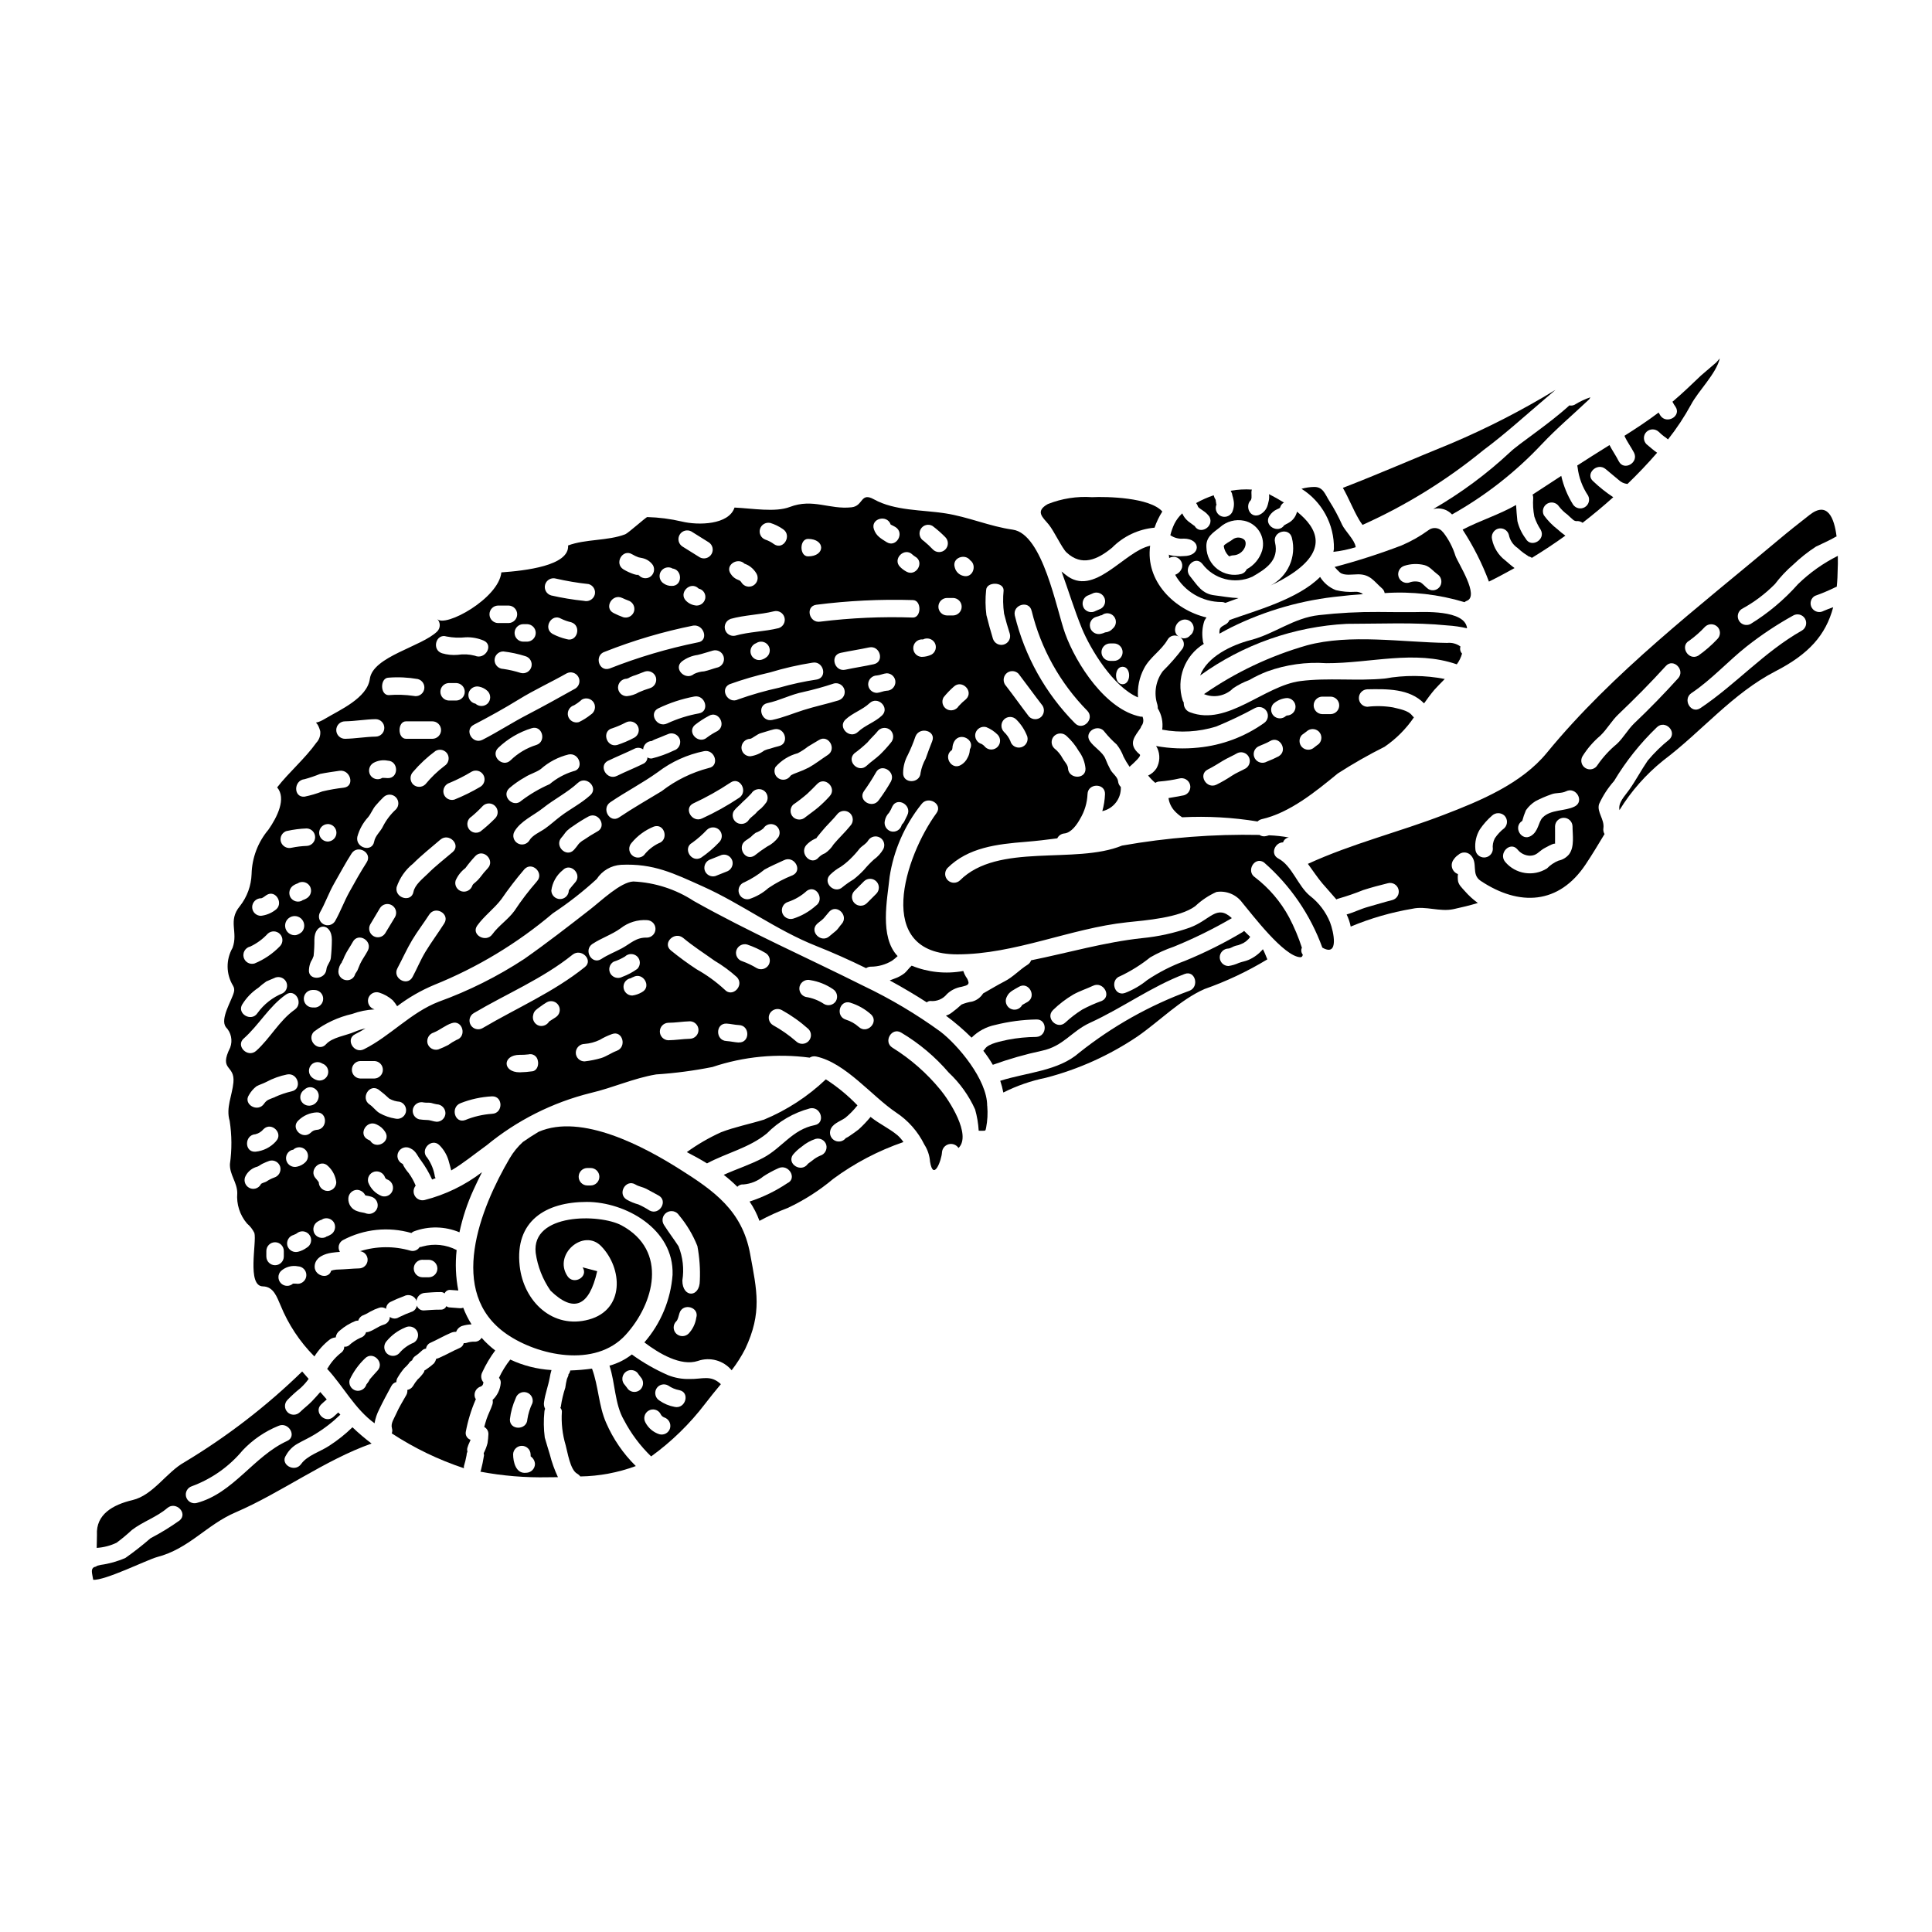 <?xml version="1.0" encoding="UTF-8"?>
<!-- Uploaded to: ICON Repo, www.svgrepo.com, Generator: ICON Repo Mixer Tools -->
<svg fill="#000000" width="800px" height="800px" version="1.1" viewBox="144 144 512 512" xmlns="http://www.w3.org/2000/svg">
 <g>
  <path d="m470.06 274.05h-0.023c0 0.047 0.023 0.094 0.023 0.141z"/>
  <path d="m631.04 291.31c-3.887 1.941-7.449 4.473-10.562 7.504-3.648 4.117-7.883 7.676-12.57 10.555-1.09 0.57-2.438 0.188-3.062-0.875s-0.305-2.43 0.727-3.106c3.238-1.754 6.203-3.981 8.797-6.598 1.445-1.906 3.09-3.652 4.906-5.207 1.836-1.762 3.84-3.344 5.977-4.727 1.734-0.855 3.543-1.598 5.211-2.594 0.078-0.043 0.16-0.074 0.25-0.09-0.625-4.91-2.387-9.445-7.152-5.719-2.824 2.199-5.629 4.422-8.383 6.738-20.934 17.598-43.855 35.078-61.246 56.309-6.715 8.199-17.711 12.762-27.324 16.441-11.945 4.609-24.195 7.574-36.004 12.988 1.367 1.855 2.637 3.777 3.84 5.188 1.203 1.41 2.504 2.801 3.707 4.238h0.008c0.18-0.105 0.375-0.184 0.578-0.23 2.211-0.633 4.391-1.383 6.523-2.246 2.156-0.691 4.309-1.27 6.512-1.805v-0.004c1.227-0.34 2.5 0.383 2.836 1.609 0.34 1.23-0.379 2.5-1.609 2.84-2.199 0.555-4.328 1.227-6.512 1.832-1.922 0.531-3.703 1.457-5.625 1.992l0.004-0.004c0.5 1.02 0.863 2.102 1.086 3.215 5.242-2.191 10.723-3.777 16.328-4.723 3.566-0.812 7.269 0.902 10.973 0.09 2.129-0.465 4.281-0.973 6.391-1.621-1.266-0.914-2.422-1.973-3.449-3.148-0.812-0.949-1.781-1.711-1.852-3.035-0.043-0.492-0.035-0.988 0.023-1.48-0.758-0.273-1.34-0.895-1.555-1.672s-0.043-1.613 0.465-2.238c0.305-0.457 0.699-0.852 1.156-1.156 0.914-0.875 2.356-0.875 3.266 0 2.152 2.152 0.043 5.094 2.707 6.875 10.234 6.805 20.723 6.273 27.809-4.375 1.734-2.594 3.356-5.301 5.004-8.035-0.281-0.465-0.387-1.016-0.301-1.551 0.328-2.363-1.781-4.262-1.156-6.367h-0.004c1.012-2.238 2.356-4.305 3.984-6.137 3.137-5.242 6.961-10.039 11.367-14.266 2.176-2.062 5.445 1.227 3.266 3.266-2.09 1.672-4.008 3.547-5.719 5.602-1.738 2.523-3.148 5.258-4.91 7.734-1.156 1.668-2.965 3.332-2.57 5.371l0.004 0.004c3.086-5.027 7.019-9.484 11.621-13.176 10.211-7.691 18.266-17.711 29.754-23.645 8.73-4.492 13.293-9.516 15.262-16.949-0.859 0.301-1.691 0.602-2.523 0.973-1.102 0.629-2.504 0.258-3.148-0.832-0.316-0.527-0.406-1.156-0.25-1.75s0.547-1.098 1.078-1.398c1.875-0.664 3.707-1.438 5.492-2.316 0.098-0.047 0.195-0.086 0.297-0.117 0.16-1.574 0.23-3.215 0.254-4.977 0.027-0.301 0.062-1.551 0.027-3.195zm-90.891 74.836c-0.465 0.883-0.652 1.883-0.531 2.875-0.051 1.242-1.074 2.223-2.316 2.223-1.242 0-2.266-0.98-2.316-2.223-0.176-1.82 0.238-3.648 1.18-5.211 0.918-1.359 2.008-2.59 3.242-3.664 0.926-0.863 2.363-0.863 3.289 0 0.891 0.918 0.891 2.375 0 3.293-0.988 0.762-1.848 1.676-2.547 2.707zm19.68 4.238c-0.711 0.871-1.699 1.469-2.801 1.691-1.148 0.469-2.188 1.172-3.055 2.062-3.613 2.269-8.348 1.527-11.094-1.742-1.875-2.289 1.391-5.578 3.285-3.262h0.004c0.793 1.004 1.988 1.602 3.266 1.641 1.758-0.02 2.246-0.992 3.566-1.828 0.094-0.047 3.102-1.805 3.102-1.273 0.023-1.574 0-3.148 0-4.723 0.051-1.242 1.074-2.223 2.316-2.223s2.266 0.98 2.316 2.223c0 2.293 0.578 5.461-0.906 7.434zm1.484-12.668c-2.57 1.32-6.297 0.715-8.496 2.941-1.156 1.156-1.066 3.633-3.082 4.859-2.547 1.574-4.859-2.434-2.312-3.984l-0.004 0.004c0.25-0.965 0.574-1.906 0.973-2.82 0.676-0.969 1.543-1.789 2.547-2.41 1.352-0.699 2.754-1.305 4.191-1.805 1.227-0.484 2.731-0.207 3.863-0.789 2.644-1.344 4.981 2.641 2.32 4.008zm27.391-33.945c-3.703 4.098-7.57 8.082-11.574 11.875-1.734 1.668-2.898 3.867-4.633 5.492v0.004c-1.969 1.617-3.695 3.504-5.141 5.602-0.641 1.098-2.051 1.473-3.152 0.832-1.098-0.637-1.473-2.047-0.832-3.148 1.281-2.055 2.875-3.894 4.723-5.465 1.801-1.715 2.984-3.938 4.766-5.629 4.328-4.121 8.57-8.402 12.594-12.828 1.996-2.223 5.242 1.07 3.25 3.269zm2.988-10.004v0.004c1.504-1.09 2.902-2.32 4.168-3.68 0.91-0.875 2.348-0.875 3.262 0 0.434 0.43 0.68 1.016 0.68 1.629 0 0.613-0.246 1.199-0.68 1.633-1.543 1.645-3.246 3.129-5.094 4.422-2.617 1.414-4.953-2.57-2.348-4.004zm29.824-2.66c-10.047 5.695-17.438 14.219-26.906 20.562-2.5 1.664-4.816-2.363-2.34-4.008 5.324-3.566 9.633-8.406 14.656-12.387v0.004c3.867-3.043 7.973-5.766 12.273-8.152 1.102-0.641 2.508-0.266 3.148 0.832 0.641 1.102 0.266 2.512-0.836 3.152z"/>
  <path d="m469.81 291.45c0.312-0.172 0.66-0.27 1.02-0.277 1.34-0.055 2.527-0.875 3.059-2.109 0.301-0.691 0.395-1.758-0.352-2.195-0.926-0.609-2.144-0.535-2.988 0.184-0.371 0.348-2.176 1.18-2.242 1.664 0.121 0.941 0.547 1.816 1.203 2.5 0.094 0.086 0.191 0.164 0.301 0.234z"/>
  <path d="m326.74 509.45c-1.949 0.051-3.887-0.293-5.695-1.012-3.391-1.48-6.609-3.32-9.605-5.492-1.758 1.375-3.773 2.383-5.926 2.965 1.551 4.656 1.367 10.145 3.82 14.383v-0.004c1.871 3.594 4.312 6.859 7.223 9.676 5.426-3.93 10.25-8.633 14.312-13.961 1.203-1.598 2.66-3.356 4.168-5.188-2.715-2.547-4.875-1.293-8.297-1.367zm-12.988 2.754v0.004c-0.906 0.891-2.359 0.891-3.266 0-0.301-0.371-0.625-0.879-0.879-1.156h0.004c-0.91-0.91-0.91-2.379 0-3.289 0.906-0.906 2.379-0.906 3.285 0 0.301 0.371 0.602 0.879 0.855 1.156 0.887 0.918 0.883 2.375-0.004 3.289zm7.828 10.262v0.004c-0.16 0.594-0.555 1.098-1.09 1.402-0.535 0.305-1.168 0.379-1.762 0.215-1.586-0.508-2.91-1.621-3.68-3.102-0.629-1.102-0.258-2.504 0.836-3.148 0.527-0.316 1.156-0.402 1.75-0.246 0.59 0.156 1.098 0.547 1.398 1.078 0.176 0.434 0.516 0.773 0.949 0.949 1.207 0.371 1.91 1.625 1.594 2.852zm1.203-5.629v0.004c-1.441-0.258-2.809-0.828-4.008-1.668-1.082-0.652-1.453-2.047-0.832-3.152 0.305-0.531 0.809-0.918 1.398-1.074s1.223-0.074 1.75 0.238c0.879 0.613 1.883 1.035 2.941 1.227 2.914 0.582 1.664 5.055-1.254 4.43z"/>
  <path d="m300.89 506.7c-1.922 0.262-3.84 0.426-5.762 0.488-0.074 0.434-0.277 0.84-0.578 1.156 0.395-0.418-0.281 1.02-0.305 1.086-0.191 0.766-0.336 1.539-0.438 2.32-0.543 1.637-0.938 3.316-1.18 5.023 0 0.141-0.09 0.207-0.137 0.328v-0.004c0.266 0.262 0.418 0.621 0.414 0.996-0.199 3 0.137 6.008 0.996 8.887 0.508 1.781 1.18 6.578 3.078 7.574 0.32 0.18 0.598 0.426 0.812 0.719 5.019-0.078 9.992-1.012 14.703-2.754-3.328-3.273-5.992-7.16-7.852-11.441-2.016-4.57-2.016-9.688-3.754-14.379z"/>
  <path d="m497.5 289.44c-0.023 0.281-0.094 0.535-0.137 0.812v-0.004c2.012-0.223 3.996-0.641 5.93-1.246-0.027-0.043-0.043-0.094-0.051-0.145-0.23-1.734-2.801-4.164-3.59-5.832h0.004c-0.961-2.144-2.074-4.219-3.336-6.207-1.156-1.781-1.621-3.773-4.008-3.773-1.148 0.016-2.293 0.18-3.402 0.488 5.457 3.426 8.715 9.461 8.59 15.906z"/>
  <path d="m523.83 278.9c1.797-0.465 3.703 0.082 4.977 1.434 8.809-4.945 16.812-11.207 23.734-18.57 4.031-4.281 8.383-7.938 12.641-11.969 0.094-0.184 0.184-0.324 0.281-0.508-1.375 0.465-2.695 1.078-3.938 1.828-0.473 0.332-1.059 0.445-1.621 0.324-5.648 5.141-13.27 10.047-15.719 12.387-6.191 5.781-13.02 10.836-20.355 15.074z"/>
  <path d="m529.71 291.31c-0.684-2.219-1.758-4.293-3.172-6.137l-0.137-0.137h-0.004c-0.43-0.59-1.086-0.98-1.809-1.078-0.727-0.102-1.461 0.098-2.035 0.547-2.223 1.617-4.625 2.977-7.156 4.051-5.797 2.211-11.711 4.113-17.711 5.695 0.43 0.523 0.902 1.012 1.41 1.461 1.109 0.926 3.453 0.484 4.812 0.484 3.266 0 4.191 1.855 6.367 3.75h0.004c0.355 0.32 0.594 0.754 0.672 1.227 7.144-0.484 14.316 0.332 21.164 2.41 0.168-0.152 0.367-0.27 0.578-0.348 3.488-1.273-2.312-10.004-2.984-11.926zm-4.031 7.984v0.004c-0.309 0.527-0.812 0.91-1.406 1.062-0.59 0.152-1.219 0.062-1.742-0.254-0.738-0.508-1.391-1.391-2.176-1.828v0.004c-0.984-0.305-2.039-0.254-2.988 0.137-1.211 0.273-2.422-0.453-2.75-1.648-0.328-1.195 0.344-2.438 1.523-2.82 1.746-0.57 3.617-0.633 5.394-0.184 1.414 0.395 2.199 1.527 3.332 2.363 1.078 0.668 1.434 2.062 0.812 3.168z"/>
  <path d="m505.21 301.46c-0.602-0.465-1.352-0.688-2.109-0.625-1.703 0.109-3.41-0.039-5.07-0.441-1.742-0.672-3.215-1.902-4.191-3.496-5.856 5.926-17.344 9.004-24.008 11.414-0.191 0.449-0.516 0.828-0.926 1.086-0.602 0.371-1.391 0.648-1.645 1.324-0.102 0.391-0.133 0.801-0.094 1.203 1-0.555 2.016-1.113 3.082-1.645 9.121-4.519 18.992-7.328 29.125-8.289 1.273-0.16 3.312-0.371 5.836-0.531z"/>
  <path d="m505.09 283.1c11.484-5.152 22.234-11.801 31.977-19.77 5.672-4.215 10.883-8.961 16.25-13.523 0.953-0.812 1.926-1.621 2.898-2.477-8.895 5.422-18.172 10.18-27.766 14.242-9.535 3.863-18.965 8.012-28.57 11.715 1.551 2.711 2.707 5.742 4.258 8.383 0.289 0.496 0.605 0.973 0.953 1.43z"/>
  <path d="m249.05 510.26c-0.012-0.445 0.117-0.883 0.371-1.246 0.512-0.879 1.102-1.707 1.762-2.481 0.414-0.355 0.793-0.754 1.133-1.18 0.215-0.367 0.527-0.664 0.902-0.859 0.121-0.375 0.336-0.711 0.629-0.973 0.684-0.457 1.328-0.977 1.918-1.551 0.301-0.32 0.703-0.523 1.137-0.578 0.078-0.656 0.488-1.227 1.09-1.504 1.875-0.836 3.68-1.902 5.582-2.707 0.418-0.168 0.867-0.25 1.316-0.234 0.258-0.723 0.828-1.293 1.551-1.551 0.809-0.254 1.652-0.395 2.5-0.418v-0.047c-0.871-1.383-1.602-2.848-2.18-4.375-0.266 0.105-0.547 0.152-0.832 0.137-0.996-0.09-2.711-0.207-2.711-0.207-0.34-0.004-0.668-0.125-0.926-0.348-0.238 0.559-0.781 0.922-1.391 0.93-2.312 0-3.078 0.137-4.445 0.203h0.004c-0.891 0.105-1.727-0.441-1.992-1.293-0.082 0.664-0.492 1.246-1.09 1.551-1.246 0.449-2.469 0.965-3.656 1.551-0.738 0.496-1.711 0.461-2.41-0.09-0.023 0.969-0.684 1.809-1.621 2.059-1.527 0.465-2.523 1.438-4.051 1.922v-0.004c-0.203 0.059-0.414 0.082-0.625 0.07-0.207 0.719-0.766 1.281-1.484 1.484-1.148 0.523-2.203 1.227-3.125 2.082-0.348 0.23-0.766 0.332-1.18 0.281 0.012 0.57-0.234 1.113-0.672 1.48-1.484 1.137-2.738 2.551-3.684 4.168-0.047 0.094-0.137 0.113-0.184 0.207 4.352 4.699 7.293 10.605 12.57 14.449 0.219-1.281 0.633-2.523 1.23-3.68 0.996-2.086 2.109-4.148 3.219-6.184 0.27-0.535 0.762-0.926 1.344-1.066zm-5.047-2.988c-0.695 0.742-1.348 1.508-2.016 2.269l0.004 0.004c-0.121 0.266-0.27 0.523-0.441 0.762-0.16 0.184-0.305 0.379-0.441 0.578-0.359 1.219-1.617 1.934-2.844 1.621-1.227-0.348-1.941-1.621-1.602-2.848 0.988-2.121 2.359-4.035 4.051-5.648 2.086-2.152 5.352 1.109 3.293 3.262zm2.488-4.629c-0.871-0.91-0.871-2.352 0-3.266 1.297-1.551 2.953-2.769 4.82-3.543 1.109-0.621 2.512-0.254 3.172 0.836 0.637 1.098 0.266 2.508-0.836 3.148-1.5 0.609-2.832 1.578-3.867 2.824-0.91 0.906-2.379 0.906-3.289 0z"/>
  <path d="m271.46 511.42c0.344-0.152 0.574-0.48 0.605-0.852l0.066-0.207v-0.004c-0.66-0.738-0.789-1.812-0.324-2.688 0.938-2.043 2.086-3.984 3.43-5.785-1.312-0.996-2.523-2.121-3.613-3.359-0.383 0.672-1.105 1.07-1.879 1.039-0.703-0.027-1.41 0.074-2.082 0.305-0.246 0.078-0.504 0.102-0.762 0.07-0.125 0.547-0.492 1.008-0.996 1.246-1.902 0.812-3.707 1.879-5.606 2.688v0.004c-0.219 0.098-0.453 0.168-0.691 0.207-0.113 0.426-0.301 0.824-0.559 1.18-0.602 0.566-1.254 1.078-1.945 1.527-0.176 0.164-0.379 0.289-0.602 0.371-0.039 0.184-0.102 0.363-0.184 0.531-0.473 0.691-1.023 1.32-1.645 1.879-0.469 0.555-0.887 1.152-1.25 1.781-0.336 0.523-0.871 0.887-1.484 0.996 0.059 0.457-0.031 0.918-0.25 1.32-0.906 1.621-1.969 3.309-2.711 5.023-0.484 1.137-1.504 2.504-1.109 3.797h-0.004c0.141 0.449 0.125 0.93-0.047 1.367 5.949 3.898 12.379 7.004 19.129 9.238-0.027-0.191-0.027-0.387 0-0.578 0.289-0.934 0.52-1.887 0.691-2.848 0-0.34 0.082-0.672 0.234-0.973-0.113-0.391-0.098-0.805 0.047-1.184 0.117-0.406 0.273-0.801 0.461-1.18 0.117-0.207 0.254-0.719 0.254-0.512 0.027-0.09 0.043-0.18 0.047-0.273-0.863-0.293-1.391-1.164-1.25-2.062 0.543-2.93 1.414-5.789 2.594-8.523 0.023-0.043 0.066-0.09 0.094-0.137-0.117-0.172-0.211-0.359-0.277-0.555-0.332-1.234 0.387-2.504 1.617-2.852z"/>
  <path d="m231.27 527.13c-2.312 1.551-5.856 2.57-7.453 4.836-1.711 2.434-5.719 0.117-4.008-2.312 0.715-1.293 1.777-2.356 3.07-3.07 1.457-0.832 2.984-1.504 4.422-2.383h-0.004c2.496-1.5 4.809-3.277 6.902-5.301-0.184-0.188-0.371-0.375-0.555-0.582-0.418 0.371-0.836 0.742-1.227 1.113-2.152 2.082-5.441-1.203-3.285-3.266 0.484-0.461 0.973-0.879 1.457-1.297-0.578-0.648-1.133-1.32-1.711-1.969-0.738 0.836-1.48 1.688-2.242 2.477-0.996 1.02-2.176 1.902-3.195 2.898h-0.008c-0.906 0.871-2.348 0.859-3.238-0.031-0.891-0.891-0.902-2.332-0.027-3.238 1.043-1.082 2.156-2.094 3.332-3.035 0.859-0.758 1.629-1.613 2.293-2.547-0.578-0.645-1.137-1.32-1.715-1.969v0.004c-9.434 9.184-19.898 17.25-31.184 24.035-4.793 2.66-8.266 8.73-13.777 10.047-5.207 1.227-9.746 3.797-9.422 9.238 0.023 0.371-0.07 2.246-0.07 3.43 1.832-0.113 3.625-0.578 5.281-1.371 1.41-1.047 2.762-2.176 4.051-3.375 2.941-2.246 6.578-3.406 9.379-5.812 2.242-1.922 5.535 1.344 3.262 3.285-2.457 1.75-5.035 3.328-7.711 4.723-2.125 1.848-4.344 3.586-6.644 5.207-2.102 0.926-4.324 1.551-6.598 1.855-0.324 0.07-0.602 0.137-0.836 0.207-0.273 0.203-0.59 0.336-0.926 0.395-0.879 0.602-0.484 1.527-0.184 3.332 3.012 0.293 14.426-5.344 16.887-6.004 8.57-2.219 13.082-8.543 20.887-11.879 11.922-5.117 23.688-13.891 36.004-18.219-1.777-1.336-3.469-2.773-5.07-4.312-1.879 1.832-3.934 3.469-6.137 4.891zm-35.156 15.176c-1.215 0.309-2.453-0.41-2.793-1.617-0.336-1.203 0.348-2.461 1.547-2.832 5.238-1.934 9.879-5.215 13.449-9.512 2.652-2.801 5.871-5.004 9.445-6.461 2.684-1.227 5.047 2.754 2.34 3.984-8.883 4.051-14.23 13.855-23.988 16.438z"/>
  <path d="m288.37 524.97c-0.297-2.285-0.332-4.598-0.098-6.891 0.012-0.25 0.074-0.496 0.191-0.719-0.293-0.562-0.395-1.207-0.281-1.832 0.301-2.176 1.086-4.188 1.484-6.34 0.117-0.715 0.277-1.418 0.484-2.109-3.785-0.227-7.496-1.172-10.93-2.777-1.18 1.492-2.18 3.117-2.988 4.84 0.348 0.383 0.516 0.898 0.465 1.414-0.145 1.695-0.914 3.277-2.152 4.441 0.09 0.391 0.07 0.801-0.047 1.184-0.418 1.324-1.109 2.547-1.551 3.867-0.184 0.625-0.441 1.391-0.625 2.106h-0.004c0.699 0.375 1.129 1.105 1.117 1.898-0.031 0.797-0.109 1.594-0.234 2.383-0.199 0.793-0.477 1.562-0.832 2.297-0.047 0.137-0.137 0.23-0.184 0.371h-0.004c0.047 0.18 0.078 0.367 0.09 0.555-0.211 1.379-0.496 2.746-0.852 4.098-0.023 0.094-0.094 0.16-0.117 0.254h-0.004c5.926 1.113 11.945 1.609 17.969 1.48 0.812 0 1.691-0.023 2.594-0.023-0.906-1.934-1.629-3.949-2.152-6.019-0.418-1.426-0.949-3.066-1.34-4.477zm-9.238-4.84v-0.004c0.219-1.918 0.734-3.793 1.527-5.559 0.355-1.211 1.625-1.91 2.84-1.566s1.934 1.598 1.605 2.82c-0.664 1.359-1.117 2.809-1.344 4.305-0.117 2.965-4.75 2.988-4.629 0zm4.328 14.168c-2.754 0.348-3.477-2.875-3.477-4.914 0.051-1.242 1.074-2.223 2.316-2.223 1.246 0 2.266 0.98 2.316 2.223 0 0.184 0.023 0.395 0.023 0.578 0.676 0.457 1.098 1.203 1.137 2.016-0.023 1.27-1.047 2.297-2.316 2.324z"/>
  <path d="m448.8 288.63c-6.996 1.504-14.891 13.867-22.434 7.664l-1.043-0.836c1.855 5.07 3.387 10.211 5.445 15.211 2.199 5.277 8.152 15.305 14.82 18.152l-0.004 0.004c-0.203-2.644 0.344-5.293 1.574-7.641 1.551-3.035 4.586-4.746 6.25-7.644 0.293-0.535 0.793-0.922 1.383-1.066 0.594-0.145 1.219-0.035 1.723 0.305-0.703-0.379-1.137-1.121-1.113-1.922 0.031-1.238 0.883-2.309 2.086-2.617 1.07-0.25 2.168 0.281 2.637 1.273 0.469 0.996 0.18 2.18-0.691 2.848-0.414 0.523-1.051 0.824-1.719 0.812-0.312-0.008-0.621-0.09-0.898-0.234 0.949 0.668 1.207 1.969 0.578 2.945-1.586 2.109-3.328 4.098-5.211 5.949-1.906 2.539-2.457 5.844-1.48 8.863 0.102 0.332 0.141 0.676 0.113 1.02 1.039 1.691 1.457 3.691 1.18 5.652 4.769 0.887 9.68 0.602 14.312-0.832 3.519-1.449 6.961-3.086 10.305-4.91 1.098-0.57 2.453-0.18 3.078 0.891s0.297 2.441-0.742 3.117c-5.125 3.637-11.109 5.871-17.363 6.484-3.738 0.395-7.512 0.254-11.207-0.418 0.125 0.184 0.23 0.375 0.324 0.578 0.781 1.719 0.695 3.707-0.234 5.348-0.539 0.828-1.301 1.484-2.199 1.898 0.566 0.711 1.203 1.359 1.902 1.945 0.348-0.238 0.758-0.367 1.18-0.371 1.738-0.133 3.465-0.398 5.164-0.789 1.227-0.328 2.488 0.383 2.848 1.602 0.164 0.59 0.09 1.219-0.211 1.754-0.297 0.535-0.797 0.93-1.391 1.094-1.367 0.25-2.731 0.531-4.098 0.738h0.004c0.168 1.211 0.684 2.344 1.48 3.266 0.621 0.707 1.34 1.32 2.133 1.828 6.68-0.344 13.379 0.031 19.98 1.109 0.297-0.285 0.664-0.492 1.062-0.598 7.477-1.668 14.449-7.41 20.215-12.133 4-2.578 8.133-4.934 12.387-7.062 3.059-2.094 5.699-4.738 7.781-7.805-0.172-0.137-0.328-0.289-0.461-0.461-1.09-1.438-3.519-1.758-5.094-2.176-2.25-0.379-4.543-0.434-6.812-0.16-1.242-0.051-2.223-1.074-2.223-2.316 0-1.246 0.98-2.266 2.223-2.316 5.211-0.094 11.188-0.23 15.051 3.727 0.859-1.203 1.734-2.41 2.731-3.59 0.488-0.578 1.551-1.621 2.754-2.871h0.004c-5.246-1.023-10.641-1.062-15.906-0.117-7.41 0.719-15.027-0.277-22.367 0.672-9.633 1.25-19.309 12.016-29.172 8.289v0.004c-0.988-0.316-1.676-1.215-1.719-2.25 0-0.137-0.02-0.25-0.02-0.395-0.109-0.164-0.203-0.344-0.277-0.531-1.793-5.688 0.52-11.863 5.606-14.98-0.184-0.324-0.277-0.691-0.281-1.066-0.258-1.676-0.113-3.391 0.418-5 0.16-0.328 0.355-0.641 0.578-0.926-8.52-2.012-16.23-9.609-14.938-19.008zm-17.598 16.461c-0.621-1.109-0.254-2.512 0.836-3.172 0.438-0.207 0.902-0.395 1.367-0.578h-0.004c1.102-0.629 2.504-0.258 3.148 0.832 0.316 0.527 0.402 1.16 0.246 1.75-0.156 0.594-0.547 1.098-1.078 1.398-0.441 0.207-0.906 0.395-1.344 0.578-1.105 0.641-2.523 0.281-3.191-0.809zm1.711 5.234c-0.172-0.59-0.098-1.223 0.203-1.758 0.301-0.539 0.805-0.93 1.395-1.09 0.398-0.098 0.785-0.23 1.16-0.395 0.105-0.023 0.215-0.043 0.324-0.047 0.98-0.793 2.414-0.648 3.211 0.328 0.797 0.977 0.656 2.414-0.316 3.215-0.504 0.598-1.234 0.965-2.016 1.012-0.352 0.172-0.727 0.297-1.109 0.375-1.242 0.309-2.504-0.414-2.871-1.641zm5.301 8.82h0.004c-1.281 0-2.316-1.035-2.316-2.312 0-1.281 1.035-2.316 2.316-2.316h0.973-0.004c1.281 0 2.316 1.035 2.316 2.316 0 1.277-1.035 2.312-2.316 2.312zm3.289 6.184c-2.316 0-2.316-4.633 0-4.633 2.32 0 2.297 4.633-0.016 4.633zm32.715 22.25c-1.25 0.715-2.617 1.227-3.82 2.039h0.004c-1.285 0.855-2.621 1.629-4.004 2.316-2.664 1.32-5.004-2.664-2.316-4.008 1.391-0.691 2.664-1.504 3.984-2.312 1.227-0.738 2.57-1.297 3.82-2.016v-0.004c1.086-0.531 2.402-0.133 3.012 0.914 0.609 1.047 0.305 2.387-0.695 3.07zm20.145-18.965h2.32c1.242 0.055 2.223 1.074 2.223 2.316 0 1.246-0.98 2.266-2.223 2.316h-2.316c-1.242-0.043-2.227-1.062-2.231-2.305-0.008-1.242 0.969-2.269 2.211-2.328zm-5.301 10.121c0.371-0.305 0.879-0.602 1.156-0.859h0.004c0.918-0.887 2.371-0.887 3.289 0 0.891 0.906 0.891 2.363 0 3.269-0.371 0.301-0.879 0.625-1.156 0.879l-0.004-0.004c-0.914 0.891-2.371 0.891-3.285 0-0.895-0.91-0.902-2.363-0.02-3.285zm-7.527-8.289h0.004c0.996-0.867 2.25-1.383 3.566-1.461 1.242 0.051 2.223 1.074 2.223 2.316 0 1.242-0.98 2.266-2.223 2.316-0.094 0.02-0.188 0.047-0.277 0.09-0.918 0.887-2.371 0.887-3.289 0-0.895-0.898-0.902-2.352-0.02-3.262zm1.367 13.961h0.004c-1.035 0.539-2.106 1.02-3.195 1.438-1.102 0.625-2.5 0.254-3.148-0.836-0.312-0.527-0.402-1.156-0.246-1.75 0.156-0.59 0.547-1.098 1.078-1.398 1.043-0.508 2.176-0.859 3.172-1.461 2.527-1.551 4.867 2.457 2.32 4.008z"/>
  <path d="m426.65 290.41c4.051 3.773 8.195 1.902 12.039-1.246h0.004c3.008-3.051 7.004-4.938 11.273-5.324 0.516-1.504 1.207-2.941 2.059-4.285-3.332-3.754-14.75-3.984-18.637-3.797-3.992-0.277-7.996 0.348-11.715 1.828-3.406 1.926-1.391 3.453 0.23 5.394 1.438 1.734 3.543 6.32 4.746 7.43z"/>
  <path d="m459.85 311.5c0.043-0.07 0.09-0.16 0.137-0.23 0-0.137 0.023-0.281 0.023-0.418h0.004c-0.031 0.223-0.086 0.441-0.164 0.648z"/>
  <path d="m455.61 291.64c1.23 0.348 1.949 1.617 1.621 2.848-0.289 0.855-0.953 1.527-1.805 1.832 2.484 4.457 7.191 7.223 12.297 7.223 0.352-0.004 0.699 0.078 1.02 0.23 1.156-0.441 2.312-0.859 3.473-1.273-2.176-0.066-4.426-0.508-6.227-0.715-3.477-0.371-4.633-2.641-6.648-5.117-1.875-2.269 1.391-5.582 3.266-3.266v-0.004c3.078 4.117 8.602 5.543 13.289 3.43 3.566-2.039 7.133-4.328 6-9.078-0.695-2.918 3.773-4.144 4.469-1.227h-0.004c1.285 5.016-1.055 10.254-5.648 12.641 1.91-0.871 3.75-1.883 5.512-3.027 9.586-6.344 7.062-12.062 1.508-16.531-0.023 0 0 0.023-0.023 0.047h-0.004c-0.27 1.121-0.957 2.098-1.922 2.731-0.309 0.203-0.637 0.383-0.973 0.535-0.047 0-0.441 0.324-0.441 0.227-1.594 2.457-5.555 0.117-3.984-2.387v0.004c0.5-0.812 1.238-1.449 2.109-1.828 0.242-0.094 0.477-0.211 0.695-0.348 0.016-0.059 0.039-0.113 0.07-0.164 0.164-0.523 0.52-0.969 0.996-1.246-1.273-0.789-2.641-1.555-3.961-2.223 0.078 0.559 0.062 1.129-0.047 1.688-0.043 0.254-0.207 0.93-0.25 1.043h-0.004c-0.293 1.266-1.18 2.309-2.383 2.801-2.504 0.836-3.727-2.523-2.086-3.984v-0.051c0.047-0.09 0.117-0.418 0.137-0.438 0.023-0.488 0-0.93-0.02-1.438v0.004c-0.012-0.285 0.027-0.566 0.113-0.836-1.871-0.121-3.754-0.02-5.606 0.309 0.047 0.121 0.102 0.238 0.168 0.348 0.16 0.27 0.254 0.57 0.273 0.879 0.129 0.395 0.227 0.797 0.305 1.207 0.242 1.121 0.105 2.297-0.395 3.332-0.648 1.102-2.066 1.477-3.172 0.836-1.086-0.66-1.457-2.062-0.836-3.176-0.207 0.465-0.16 0.047-0.23-0.348v0.004c-0.051-0.215-0.082-0.43-0.09-0.648-0.242-0.383-0.422-0.797-0.535-1.23-1.613 0.539-3.172 1.227-4.652 2.062 0.219 0.266 0.383 0.57 0.484 0.902 0.117 0.371 1.043 0.859 1.348 1.113h-0.004c0.672 0.422 1.254 0.973 1.715 1.621 1.32 2.613-2.523 4.91-3.938 2.43-0.066-0.031-0.129-0.07-0.184-0.113-0.23-0.164-0.465-0.328-0.695-0.512-0.16-0.113-0.812-0.602-0.812-0.602v-0.004c-0.691-0.566-1.238-1.285-1.594-2.106-0.855 0.797-1.562 1.738-2.086 2.781-0.457 0.965-0.816 1.973-1.066 3.012 0 0.023 0.043 0.023 0.066 0.043h0.004c1.02 0.68 2.25 0.984 3.469 0.855 4.633 0 4.633 4.633 0 4.633-1.191 0.105-2.391 0.027-3.562-0.23-0.129-0.043-0.254-0.094-0.371-0.16 0.023 0.301 0.047 0.625 0.094 0.902v-0.004c0.531-0.312 1.164-0.398 1.758-0.238zm11.648-7.871c1.75-1.602 4.164-2.258 6.481-1.762 1.703 0.371 3.172 1.426 4.07 2.914s1.145 3.281 0.68 4.957c-0.652 2.141-2.129 3.934-4.102 4.981-0.254 0.613-0.777 1.074-1.414 1.254-2.191 0.555-4.516 0.082-6.32-1.281-1.801-1.367-2.883-3.477-2.941-5.738-0.203-2.754 1.668-3.844 3.547-5.324z"/>
  <path d="m400.67 404.36c-0.102-0.555-0.34-1.07-0.691-1.508-0.293-0.48-0.527-0.992-0.699-1.527-4.602 0.852-9.352 0.359-13.68-1.414-0.648 0.555-1.324 1.527-1.879 1.992-0.84 0.645-1.777 1.145-2.777 1.48-0.395 0.164-0.789 0.305-1.156 0.441 1.832 0.996 3.637 2.016 5.371 3.059 1.414 0.855 2.918 1.758 4.445 2.754h-0.004c0.266-0.23 0.602-0.363 0.953-0.367 1.684 0.18 3.34-0.512 4.398-1.832 1.066-1.02 2.414-1.688 3.867-1.926 0.602-0.203 1.945-0.297 1.852-1.152z"/>
  <path d="m474.88 398.38c-0.855 0.371-1.734 0.484-2.594 0.812-0.867 0.398-1.785 0.672-2.731 0.812-1.277-0.004-2.312-1.043-2.316-2.32 0.023-1.27 1.047-2.289 2.316-2.312 0.645-0.066 1.27-0.602 1.922-0.738v-0.004c0.496-0.074 0.98-0.223 1.434-0.441 0.98-0.375 1.824-1.047 2.406-1.918-0.555-0.512-1.086-1.043-1.617-1.574-0.141 0.09-0.211 0.207-0.375 0.301l0.004-0.004c-4.906 2.926-10.02 5.481-15.305 7.644-3.527 1.289-6.887 3-10.004 5.094-1.773 1.449-3.769 2.602-5.906 3.422-2.848 0.953-4.051-3.519-1.246-4.469v0.004c2.84-1.344 5.512-3.016 7.961-4.981 1.98-1.141 4.066-2.086 6.231-2.82 5.305-2.16 10.445-4.691 15.395-7.574-4.098-3.773-5.606 0.465-11.184 2.523-4.07 1.43-8.301 2.363-12.594 2.777-9.953 1.066-19.613 3.891-29.43 5.879v0.004c-0.164 0.492-0.504 0.91-0.949 1.18-2.106 1.301-3.84 3.266-6.09 4.402-1.945 0.996-3.773 2.129-5.676 3.195-0.656 1.055-1.691 1.824-2.891 2.152-0.973 0.141-1.918 0.406-2.824 0.785-0.836 0.777-1.719 1.504-2.641 2.18-0.449 0.344-0.957 0.602-1.504 0.762 2.406 1.781 4.68 3.731 6.805 5.836 1.723-1.719 3.914-2.894 6.301-3.379 3.547-0.887 7.184-1.371 10.84-1.441 2.984-0.137 2.984 4.492 0 4.629-2.527 0.016-5.047 0.266-7.527 0.742-1.531 0.371-5.188 0.949-6.09 2.453-0.113 0.176-0.254 0.332-0.418 0.465 0.926 1.184 1.77 2.43 2.523 3.727 4.25-1.535 8.598-2.781 13.016-3.727 5.695-1.203 7.824-5.141 12.688-7.383 8.684-3.961 16.227-9.586 25.145-12.965 2.801-1.066 3.984 3.43 1.227 4.469v-0.004c-10.527 3.863-20.371 9.391-29.148 16.371-5.535 4.91-14.008 5.258-20.957 7.477v0.004c0.34 1.012 0.609 2.051 0.812 3.102 3.574-1.801 7.375-3.117 11.297-3.914 8.652-2.25 16.855-5.953 24.27-10.953 5.695-3.938 11.391-9.773 17.734-12.547v-0.004c5.812-2.039 11.398-4.676 16.668-7.871-0.395-0.859-0.691-1.832-1.18-2.688-1.031 1.223-2.332 2.191-3.797 2.828zm-58.559 11.137c-0.371 0.23-0.738 0.418-1.109 0.625-0.117 0.051-0.227 0.113-0.328 0.188l-0.043 0.094c-0.305 0.535-0.816 0.922-1.41 1.078-0.598 0.156-1.23 0.066-1.762-0.25-1.082-0.648-1.453-2.043-0.832-3.148 0.625-1.367 1.969-1.855 3.148-2.57 2.547-1.574 4.859 2.434 2.336 3.984zm19.68-0.277v0.004c-1.789 0.637-3.531 1.41-5.207 2.312-1.582 0.996-3.074 2.137-4.445 3.406-2.152 2.059-5.441-1.203-3.285-3.285l-0.004-0.004c1.625-1.586 3.438-2.973 5.398-4.125 1.664-0.926 3.496-1.504 5.207-2.312 2.684-1.277 5.027 2.731 2.336 4.008z"/>
  <path d="m491.18 381.43c-3.219-2.617-4.769-8.016-8.402-9.91-2.269-1.203-0.859-4.305 1.246-4.281v-0.004c0.223-0.695 0.828-1.203 1.551-1.297-1.746-0.316-3.508-0.508-5.281-0.578-0.254 0.07-0.508 0.16-0.762 0.207-0.605 0.16-1.246 0.047-1.762-0.305-12.203-0.246-24.402 0.699-36.422 2.828-12.434 5.094-32.855-0.879-42.973 9.238h-0.004c-0.918 0.84-2.332 0.809-3.215-0.07-0.879-0.883-0.91-2.301-0.07-3.219 5.488-5.465 13.176-6.344 20.742-6.945 2.824-0.23 5.606-0.555 8.359-0.926 0.348-0.727 1.055-1.219 1.855-1.293 1.852-0.164 3.383-2.391 4.191-3.867v-0.004c1.191-1.984 1.871-4.238 1.969-6.555 0.094-2.965 4.723-2.988 4.633 0-0.059 1.531-0.297 3.047-0.715 4.516 2.977-0.656 5.051-3.363 4.906-6.41-0.406-0.387-0.664-0.902-0.719-1.461-0.113-1.223-1.48-2.082-2.035-3.125-0.504-0.945-0.953-1.918-1.344-2.918-0.695-1.758-3.059-3.059-4.125-4.676-1.641-2.504 2.363-4.816 4.008-2.316 0.949 1.164 1.996 2.25 3.125 3.242 0.77 0.973 1.379 2.059 1.805 3.219 0.469 0.934 1.004 1.832 1.602 2.684 1.484-1.32 3.172-2.894 2.707-3.266-3.473-2.848-1.133-4.934 0.207-7.016v0.004c0.094-0.324 0.254-0.625 0.465-0.883 0.34-0.668 0.355-1.449 0.047-2.129-0.168 0.023-0.34 0.023-0.512 0-9.168-1.781-17.039-13.891-19.984-22.02-2.289-6.273-5.879-26.418-13.891-27.531-6.113-0.859-11.766-3.383-17.902-4.328-6.137-0.949-13.383-0.648-18.871-3.703-3.613-2.016-2.777 1.758-5.926 2.106-5.879 0.648-10.258-2.43-16.371-0.09-3.844 1.48-10 0.371-14.656 0.16-1.504 4.582-9.562 4.769-13.961 3.703h0.004c-3.008-0.703-6.082-1.102-9.172-1.184-0.324 0-5.047 4.258-5.832 4.562-4.609 1.781-10.535 1.227-15.145 2.965 0.375 5.394-11.457 6.691-17.688 7.133-0.691 6.922-14.91 14.699-16.973 12.363h-0.004c0.875 0.91 0.875 2.352 0 3.266-4.121 4.074-17.066 6.621-17.875 12.594-0.695 5.117-8.082 8.289-11.809 10.531-3.727 2.242-2.406-0.508-1.344 3.289l0.004 0.004c0.133 1.125-0.238 2.254-1.016 3.078-3.059 4.285-7.25 7.805-10.398 11.855 2.477 2.918 0.047 7.828-2.312 11.207-2.777 3.293-4.352 7.434-4.461 11.738-0.105 3.102-1.191 6.086-3.106 8.523-3.262 3.938-0.371 6.805-1.945 11.066-1.781 3.109-1.738 6.938 0.121 10.004 0.336 0.531 0.418 1.184 0.227 1.781-0.578 2.223-3.703 7.019-2.129 9.195 1.414 1.434 1.863 3.555 1.156 5.438-3.102 6.227 1.301 4.445 0.859 9.238-0.328 3.477-2.039 6.715-0.996 10.191 0.59 3.781 0.613 7.629 0.07 11.414-0.117 2.852 1.945 4.883 1.945 7.734-0.25 2.926 0.684 5.828 2.594 8.059 0.816 0.684 1.48 1.535 1.945 2.5 0.668 2.434-2.062 14.102 2.266 14.148 2.852 0.043 3.727 2.918 4.656 5 2.062 5.074 5.113 9.688 8.98 13.57 1.062-1.68 2.402-3.168 3.961-4.402 0.484-0.383 1.074-0.609 1.691-0.648 0.09-0.734 0.484-1.398 1.086-1.824 1.25-1.086 2.676-1.949 4.219-2.551 0.219-0.043 0.441-0.066 0.668-0.066 0.211-0.707 0.758-1.266 1.461-1.484 0.609-0.266 1.195-0.574 1.758-0.926 0.73-0.402 1.5-0.734 2.293-0.996 0.625-0.223 1.32-0.117 1.852 0.281 0.027-0.738 0.43-1.41 1.066-1.785 1.195-0.598 2.426-1.121 3.68-1.574 1.105-0.605 2.492-0.238 3.148 0.836 0.078 0.145 0.129 0.301 0.164 0.465 0.109-1.199 1.09-2.129 2.293-2.18 1.344-0.07 1.922-0.207 4.234-0.207 0.344 0.008 0.672 0.141 0.926 0.371 0.23-0.57 0.777-0.941 1.391-0.949l2.246 0.16c-0.691-3.531-0.84-7.144-0.441-10.723-2.781-1.449-6.008-1.785-9.027-0.945-0.25 0.105-0.516 0.16-0.789 0.16-0.512 0.832-1.516 1.219-2.453 0.949-4.356-1.262-8.984-1.211-13.312 0.141 1.188 0.156 2.059 1.203 1.988 2.398-0.066 1.199-1.047 2.141-2.246 2.164-1.832 0.043-3.656 0.25-5.488 0.301l0.004-0.004c-0.453 0-0.902 0.047-1.344 0.141-0.207 0.047-0.395 0.117-0.578 0.164-0.719 2.547-4.816 1.32-4.352-1.508 0.324-2.106 2.613-2.965 4.469-3.238 0.715-0.117 1.461-0.164 2.199-0.23l-0.004-0.004c-0.32-0.508-0.422-1.129-0.277-1.711 0.145-0.586 0.52-1.086 1.043-1.391 5.582-2.969 12.102-3.648 18.176-1.898 0.188-0.172 0.398-0.312 0.625-0.418 3.918-1.477 8.254-1.391 12.113 0.23 0.824-3.902 2.082-7.699 3.75-11.324 0.715-1.574 1.457-3.102 2.219-4.606-4.523 3.469-9.707 5.981-15.234 7.387-0.988 0.227-2.012-0.203-2.543-1.07-0.527-0.863-0.445-1.973 0.203-2.75-0.477-1.184-1.098-2.301-1.848-3.332-0.516-0.586-0.969-1.223-1.348-1.902-0.301-0.602-0.066-0.438-0.484-0.648-0.531-0.305-0.922-0.809-1.078-1.398-0.156-0.594-0.066-1.223 0.246-1.75 0.648-1.09 2.047-1.457 3.148-0.832 1.484 0.668 1.855 2.082 2.801 3.238 1.145 1.562 2.125 3.238 2.918 5.004 0.305-0.117 0.625-0.23 0.93-0.371-0.078-0.105-0.141-0.223-0.188-0.344-0.266-1.82-0.957-3.547-2.016-5.051-2.086-2.152 1.203-5.441 3.262-3.285h0.004c1.078 1.098 1.883 2.438 2.336 3.91 0.281 0.902 0.488 1.832 0.742 2.731 3.215-1.898 6.019-4.234 9.328-6.621l0.004 0.004c8.059-6.644 17.508-11.402 27.645-13.918 5.859-1.367 11.371-3.914 17.32-4.91 5.016-0.328 10.004-0.984 14.934-1.969 8.281-2.781 17.086-3.629 25.746-2.477 0.516-0.328 1.141-0.434 1.738-0.301 7.801 1.664 14.797 10.559 21.188 14.844 3.203 2.117 5.785 5.051 7.477 8.496 0.871 1.355 1.391 2.91 1.504 4.516 0.902 5.371 3.055-0.348 3.172-2.477 0.078-1.02 0.793-1.875 1.781-2.133 0.992-0.258 2.035 0.145 2.598 0.996 3.543-3.473-2.547-12.711-4.793-15.422h-0.004c-3.594-4.391-7.887-8.16-12.707-11.156-2.527-1.551-0.211-5.559 2.34-3.984h-0.004c4.738 2.82 8.984 6.391 12.574 10.578 2.953 2.766 5.328 6.086 6.992 9.773 0.52 1.836 0.836 3.723 0.949 5.625 0.348 0.031 0.691 0.039 1.039 0.023 0.836-0.023 0.742 0.023 0.93-0.836v0.004c0.363-1.879 0.465-3.793 0.301-5.695 0-0.043-0.023-0.066-0.023-0.113 0-6.945-7.801-16.113-12.363-19.613v-0.004c-6.43-4.668-13.273-8.738-20.445-12.152-15.074-7.551-30.242-14.219-44.945-22.484-4.785-3.121-10.316-4.906-16.023-5.168-3.383 0.16-8.473 5.094-11.484 7.43-5.555 4.328-11.551 8.984-17.367 13.059v0.004c-7.102 4.66-14.723 8.477-22.711 11.367-7.406 2.852-12.828 9.105-19.816 12.594-2.664 1.344-5.004-2.664-2.34-3.984 0.949-0.484 1.875-0.996 2.754-1.551l0.004 0.004c-1.016 0.219-2.012 0.539-2.965 0.945-2.223 0.973-5.859 1.414-7.504 3.262-1.992 2.223-5.258-1.062-3.266-3.285 3.019-2.289 6.492-3.906 10.188-4.746 1.895-0.695 3.887-1.102 5.902-1.203-0.012 0-0.023-0.012-0.023-0.023-1.219-0.359-1.934-1.617-1.621-2.848 0.164-0.59 0.559-1.09 1.094-1.391 0.535-0.297 1.164-0.375 1.754-0.207 1.344 0.414 2.582 1.109 3.637 2.039 0.441 0.496 0.836 1.027 1.18 1.594 3.012-2.289 6.305-4.188 9.797-5.648 11.434-4.606 22.059-11.016 31.465-18.984 4.106-2.715 7.992-5.75 11.621-9.078 1.434-2.215 3.832-3.613 6.465-3.773 8.613-0.395 13.938 2.269 21.578 5.695 10.352 4.633 19.543 11.629 30.125 15.816 4.375 1.738 8.844 3.727 13.223 5.883h-0.004c0.363-0.25 0.789-0.391 1.23-0.395 1.992 0.004 3.945-0.543 5.648-1.574 0.523-0.371 1.016-0.781 1.48-1.227-4.859-5.117-2.731-15.027-2.129-20.934h-0.004c1.07-7.066 3.977-13.723 8.434-19.309 1.734-2.387 5.762-0.07 4.004 2.34-8.332 11.414-16.902 37.438 5.512 37.438 15.234 0 29.984-6.898 44.969-8.496 4.789-0.508 13.961-1.18 18.129-4.305l-0.004-0.004c1.641-1.547 3.527-2.805 5.582-3.727 2.637-0.406 5.281 0.691 6.852 2.844 2.637 3.148 10.996 14.242 15.352 14.449 0.418 0.023 0.625-0.25 0.672-0.691-0.422-0.516-0.516-1.227-0.23-1.832-0.902-2.785-2.043-5.488-3.406-8.078-2.223-4.117-5.289-7.719-9.004-10.562-2.481-1.617-0.16-5.625 2.34-3.981h-0.004c6.992 6.106 12.32 13.879 15.492 22.598 4.516 2.594 2.965-4.328 2.035-6.715-1.117-2.754-2.938-5.16-5.285-6.984zm-235.2 96.434h1.711v-0.004c1.242 0.051 2.223 1.074 2.223 2.316 0 1.246-0.98 2.266-2.223 2.316h-1.711c-1.285 0-2.328-1.039-2.328-2.324s1.043-2.328 2.328-2.328zm83.836-57.582c-1.09-0.047-2.176-0.328-3.266-0.395-2.988-0.117-2.988-4.746 0-4.629 1.09 0.066 2.176 0.348 3.266 0.395 2.973 0.086 2.973 4.719-0.016 4.606zm29.566-10.535v-0.008c2.027 0.629 3.891 1.688 5.465 3.106 2.152 2.059-1.109 5.348-3.285 3.285v0.004c-0.984-0.879-2.148-1.531-3.406-1.922-2.867-0.902-1.66-5.367 1.211-4.492zm-13.465-4.379c0.363-1.219 1.621-1.934 2.852-1.617 2.129 0.34 4.16 1.148 5.945 2.359 1.074 0.66 1.441 2.047 0.836 3.152-0.66 1.09-2.07 1.449-3.172 0.809-1.461-0.977-3.121-1.617-4.863-1.875-1.215-0.348-1.926-1.605-1.598-2.828zm-4.723 6.32c2.527 1.398 4.887 3.078 7.039 5.004 0.434 0.434 0.676 1.02 0.676 1.633s-0.242 1.199-0.676 1.633c-0.906 0.891-2.359 0.891-3.266 0-1.875-1.629-3.914-3.059-6.086-4.262-0.535-0.309-0.926-0.816-1.082-1.41-0.156-0.598-0.07-1.23 0.246-1.762 0.66-1.074 2.043-1.441 3.148-0.836zm-12.062-15.793v0.004c0.367-1.211 1.625-1.914 2.848-1.598 1.703 0.578 3.34 1.332 4.887 2.246 1.102 0.648 1.477 2.066 0.832 3.172-0.66 1.086-2.062 1.457-3.172 0.836-1.203-0.727-2.473-1.332-3.797-1.809-1.227-0.348-1.941-1.621-1.602-2.848zm-14.078-3.332c2.617 2.199 5.512 4.031 8.289 6.023 2.133 1.258 4.137 2.731 5.973 4.394 2.016 2.223-1.25 5.512-3.262 3.289v0.004c-2.258-2.086-4.754-3.898-7.438-5.398-2.371-1.551-4.656-3.227-6.852-5.019-2.297-1.926 0.992-5.164 3.285-3.293zm-3.961 22.484c1.945 0 3.844-0.348 5.789-0.395 1.242 0.051 2.223 1.074 2.223 2.316 0 1.242-0.98 2.266-2.223 2.316-1.945 0.047-3.844 0.371-5.789 0.395-1.242-0.051-2.223-1.074-2.227-2.316 0-1.242 0.98-2.266 2.223-2.316zm-46.699 24.129-0.004-0.004c-2.434 0.168-4.824 0.723-7.082 1.648-2.824 1.043-4.008-3.43-1.25-4.469h-0.004c2.664-1.051 5.481-1.66 8.336-1.809 2.984-0.094 2.984 4.539-0.004 4.629zm10.742-11.277h-0.004c-1.125 0.16-2.262 0.254-3.398 0.277-4.633 0-4.633-4.633 0-4.633 0.766 0.016 1.531-0.023 2.289-0.113 0.551-0.145 1.133-0.055 1.609 0.254 0.477 0.312 0.801 0.809 0.891 1.367 0.301 1.109-0.141 2.637-1.395 2.848zm6.16-14.332c-0.578 0.348-1.18 0.738-1.758 1.133h-0.004c-0.539 0.918-1.609 1.375-2.641 1.133-1.219-0.355-1.926-1.621-1.594-2.844 0.184-1.113 0.949-1.527 1.758-2.129 0.609-0.461 1.242-0.887 1.898-1.277 1.094-0.578 2.449-0.195 3.074 0.875 0.625 1.066 0.301 2.438-0.742 3.109zm16.137 8.914c-1.438 0.531-2.641 1.457-4.125 1.922h-0.004c-1.434 0.418-2.906 0.711-4.394 0.879-0.617 0.004-1.207-0.238-1.645-0.676-0.434-0.434-0.676-1.023-0.676-1.641 0.027-1.27 1.051-2.293 2.32-2.312 1.406-0.102 2.781-0.473 4.051-1.086 1.027-0.617 2.113-1.129 3.242-1.531 2.797-1.043 4.004 3.449 1.227 4.445zm-0.812-23.617c1.047-0.336 2.047-0.793 2.988-1.363 0.914-0.887 2.371-0.887 3.285 0 0.891 0.906 0.891 2.359 0 3.266-1.219 0.879-2.551 1.586-3.961 2.106-1.102 0.605-2.488 0.238-3.148-0.832-0.316-0.531-0.406-1.168-0.246-1.766 0.156-0.598 0.547-1.105 1.082-1.414zm7.523 8.062h-0.004c-0.793 0.473-1.672 0.781-2.59 0.902-1.277-0.004-2.312-1.039-2.316-2.316-0.004-1.195 0.914-2.195 2.109-2.293-0.348 0 0.301-0.207 0.484-0.301 2.617-1.414 4.957 2.586 2.312 4.004zm-13.125-12.785c2.387-1.574 5.141-2.453 7.477-4.144h-0.004c1.988-1.555 4.481-2.32 6.996-2.152 1.242 0.051 2.223 1.074 2.223 2.316 0 1.242-0.98 2.266-2.223 2.316-2.922-0.094-4.262 1.504-6.668 2.824-1.805 0.973-3.754 1.711-5.469 2.848-2.496 1.641-4.816-2.367-2.336-4.012zm-31.445 18.336c8.684-5.141 18.199-9.078 26.145-15.465 2.312-1.855 5.602 1.41 3.285 3.262-8.312 6.668-18.039 10.836-27.113 16.184l-0.004 0.004c-0.531 0.309-1.16 0.395-1.75 0.234-0.59-0.156-1.094-0.539-1.402-1.07-0.641-1.098-0.266-2.512 0.836-3.148zm-10.652 5.164c1.691-0.668 3.082-1.945 4.816-2.5 2.848-0.949 4.074 3.543 1.246 4.445v0.004c-0.77 0.383-1.508 0.832-2.199 1.344-0.855 0.445-1.734 0.84-2.637 1.18-1.234 0.332-2.504-0.387-2.852-1.617-0.301-1.23 0.41-2.484 1.625-2.856zm-5.465 20.141c0.359-1.215 1.617-1.93 2.844-1.617 0.625 0.113 1.273 0 1.926 0.113 0.492 0.156 0.996 0.277 1.504 0.371 1.266 0.035 2.281 1.051 2.316 2.312 0 0.613-0.242 1.207-0.676 1.641-0.438 0.434-1.027 0.68-1.641 0.68-0.836-0.047-1.711-0.465-2.5-0.465-0.727-0.02-1.453-0.078-2.176-0.188-1.227-0.348-1.938-1.621-1.598-2.848zm-5.383 21.586c-0.16 0.594-0.551 1.098-1.086 1.402-0.535 0.305-1.168 0.383-1.762 0.219-1.676-0.637-3-1.961-3.637-3.637-0.168-0.594-0.09-1.227 0.215-1.762 0.305-0.535 0.812-0.926 1.406-1.086 1.223-0.312 2.477 0.391 2.848 1.598 0.102 0.172 0.242 0.312 0.414 0.414 1.211 0.367 1.918 1.625 1.602 2.852zm-4.254-17.367c0.941 0.418 1.734 1.113 2.273 1.992 1.598 2.523-2.41 4.836-3.984 2.312-0.195-0.125-0.406-0.234-0.621-0.32-2.664-1.348-0.328-5.352 2.332-3.984zm6.117-6.023c1.227 0.348 1.941 1.621 1.598 2.852-0.359 1.219-1.621 1.926-2.848 1.598-1.406-0.23-2.762-0.699-4.008-1.391-1.043-0.555-1.734-1.668-2.707-2.312-2.481-1.621-0.16-5.629 2.34-3.984h-0.004c1 0.746 1.949 1.551 2.852 2.41 0.852 0.477 1.801 0.758 2.777 0.828zm-10.465-10.793h3.769c1.242 0.051 2.223 1.074 2.223 2.316 0 1.246-0.98 2.266-2.223 2.316h-3.769c-1.242-0.051-2.223-1.07-2.223-2.316 0-1.242 0.98-2.266 2.223-2.316zm-0.848 34.133c0.941 0.047 1.781 0.609 2.176 1.461 0.07 0 0.16 0.047 0.254 0.066h0.004c0.461 0.07 0.918 0.172 1.367 0.305 1.207 0.367 1.914 1.625 1.598 2.852-0.344 1.23-1.617 1.953-2.852 1.617-0.762-0.324-1.645-0.301-2.434-0.625v-0.004c-1.484-0.422-2.488-1.809-2.426-3.352 0.023-1.27 1.043-2.293 2.312-2.32zm162.36-116.33h0.004c-0.059 0.645-0.258 1.27-0.582 1.832-0.371 0.793-0.977 1.457-1.734 1.898-2.527 1.551-4.816-2.391-2.387-3.965 0 0 0.02 0 0.02-0.047v0.004c0.016-0.156 0.047-0.312 0.098-0.461 0.02-0.664 0.211-1.309 0.555-1.875 1.598-2.481 5.559-0.23 4.055 2.242 0.078-0.09-0.035 0.164-0.035 0.371zm10.789-2.57c-0.391-0.926-0.977-1.762-1.711-2.449-0.891-0.918-0.891-2.375 0-3.293 0.434-0.434 1.02-0.676 1.633-0.676 0.613 0 1.199 0.242 1.629 0.676 1.285 1.273 2.277 2.805 2.918 4.496 0.344 1.238-0.379 2.519-1.617 2.863-1.234 0.344-2.516-0.379-2.863-1.617zm15.262 7.203c-0.07-1.02-0.973-1.781-1.414-2.617-0.551-1.051-1.316-1.973-2.246-2.707-0.438-0.43-0.684-1.02-0.684-1.633s0.246-1.203 0.684-1.633c0.914-0.875 2.352-0.875 3.266 0 1.277 1.16 2.371 2.512 3.238 4.004 1.008 1.336 1.625 2.922 1.785 4.586 0.195 2.965-4.434 2.941-4.641 0zm-9.633-41.723c2.438 9.992 7.535 19.137 14.75 26.469 2.062 2.176-1.227 5.445-3.285 3.285h-0.004c-7.797-7.887-13.305-17.746-15.93-28.523-0.637-2.922 3.832-4.148 4.457-1.234zm-3.5 16.625c2.062 2.684 4.031 5.441 6.09 8.105 0.871 0.922 0.871 2.367 0 3.289-0.906 0.902-2.375 0.902-3.285 0-2.059-2.684-4.004-5.441-6.066-8.105-0.887-0.914-0.887-2.371 0-3.285 0.898-0.898 2.352-0.898 3.254-0.004zm-8.566-22.09c0-2.312 4.629-2.312 4.629 0l0.004 0.004c-0.211 2.059-0.168 4.133 0.117 6.18 0.461 1.855 0.949 3.543 1.527 5.348 0.332 1.223-0.371 2.484-1.586 2.844-1.215 0.359-2.492-0.316-2.883-1.52-0.648-2.109-1.203-4.168-1.738-6.297-0.281-2.176-0.309-4.379-0.078-6.559zm-2.824 37.879v0.004c0.344-1.23 1.617-1.957 2.852-1.621 1.148 0.465 2.188 1.156 3.055 2.039 0.84 0.918 0.809 2.336-0.07 3.215-0.883 0.883-2.297 0.914-3.215 0.07-0.273-0.348-0.613-0.641-0.996-0.855-1.227-0.355-1.949-1.617-1.637-2.852zm-1.391-45.824c1.879 1.344 0.672 4.883-1.922 4.098l0.004 0.004c-1.074-0.277-1.906-1.121-2.176-2.199-0.824-2.598 2.742-3.797 4.086-1.898zm-15.289-1.5c0.207 0.191 0.43 0.363 0.672 0.508 2.617 1.438 0.301 5.445-2.312 3.984v-0.004c-0.605-0.324-1.16-0.738-1.645-1.227-2.133-2.102 1.152-5.371 3.285-3.262zm-5.785-7.965c0.047 0 1.062 0.531 1.246 0.645 2.551 1.574 0.207 5.582-2.312 4.012-1.504-0.953-2.777-1.621-3.383-3.406-0.977-2.852 3.492-4.055 4.445-1.254zm5.879 20.008c2.312 0 2.312 4.629 0 4.629v-0.004c-8.203-0.281-16.418 0.082-24.562 1.09-2.922 0.461-4.031-4.008-1.09-4.473 8.504-1.086 17.078-1.504 25.648-1.246zm-5.879 37.832v-0.004c-0.898 1.117-1.867 2.176-2.898 3.172-1.109 1.043-2.363 1.855-3.473 2.894-2.176 2.062-5.441-1.203-3.285-3.262 1.219-0.891 2.379-1.859 3.473-2.898 0.906-1.133 2.016-2.059 2.894-3.191 0.91-0.902 2.379-0.902 3.289 0 0.867 0.926 0.863 2.363-0.004 3.285zm0.07 10.234v-0.004c-0.965 1.699-2.031 3.336-3.195 4.906-1.645 2.481-5.676 0.16-3.984-2.312 1.141-1.59 2.203-3.234 3.172-4.934 1.363-2.66 5.371-0.297 4.004 2.34zm-70.023-22.598 0.004-0.004c-1.281-0.004-2.312-1.039-2.316-2.316 0.027-1.27 1.047-2.289 2.316-2.316 0.312-0.074 0.613-0.207 0.875-0.395 0.516-0.246 1.051-0.445 1.598-0.602 0.812-0.301 1.598-0.648 2.41-0.926v0.004c1.227-0.34 2.5 0.371 2.852 1.598 0.309 1.23-0.406 2.484-1.625 2.844-0.984 0.293-1.949 0.648-2.891 1.066-0.984 0.586-2.086 0.945-3.223 1.043zm2.039 10.973 0.004-0.004c-1.477 0.793-3.019 1.449-4.609 1.969-2.894 0.691-4.144-3.773-1.227-4.445l-0.004 0.004c1.203-0.414 2.375-0.918 3.5-1.508 1.109-0.621 2.512-0.254 3.172 0.832 0.309 0.531 0.395 1.16 0.234 1.75-0.156 0.59-0.543 1.094-1.07 1.398zm6.344-7.758 0.004-0.004c3.019-1.453 6.219-2.504 9.512-3.125 2.922-0.531 4.168 3.914 1.25 4.469h0.004c-2.914 0.523-5.746 1.422-8.43 2.664-2.684 1.301-5.043-2.707-2.34-4.008zm9.656 4.426 0.004-0.004c1.141-0.906 2.363-1.703 3.656-2.387 2.523-1.598 4.863 2.41 2.34 3.984h-0.004c-0.949 0.48-1.855 1.039-2.707 1.668-2.203 2.012-5.492-1.25-3.293-3.266zm9.445 15.262c2.453-1.715 4.769 2.289 2.34 4.008v-0.008c-3.129 2.086-6.418 3.922-9.84 5.488-2.664 1.297-5.027-2.688-2.34-3.984h0.004c3.414-1.582 6.703-3.422 9.836-5.508zm2.918-9.285v-0.004c0.023-1.27 1.047-2.293 2.316-2.32 0.488-0.043 1.879-1.246 2.754-1.48 1.18-0.324 2.363-0.762 3.586-1.043 2.922-0.648 4.144 3.82 1.227 4.469-0.762 0.164-1.504 0.418-2.246 0.648-0.547 0.109-1.082 0.281-1.594 0.512-1.09 0.809-2.363 1.336-3.707 1.527-0.617 0.008-1.215-0.23-1.656-0.668-0.438-0.434-0.684-1.027-0.684-1.645zm27.531-20.633c-2.922 0.625-4.168-3.84-1.25-4.469 2.5-0.531 5.051-0.906 7.527-1.438 2.918-0.648 4.168 3.82 1.25 4.449-2.508 0.551-5.051 0.922-7.527 1.453zm0.043 13.199c1.902-1.781 4.496-2.566 6.367-4.328 2.176-2.059 5.465 1.203 3.289 3.266-1.902 1.805-4.496 2.57-6.367 4.352-2.176 2.027-5.465-1.234-3.289-3.297zm-1.781-5.094c-3.102 0.949-6.32 1.621-9.375 2.594-2.707 0.859-5.512 2.039-8.289 2.617-2.918 0.602-4.144-3.867-1.227-4.473 3.219-0.668 6.25-2.312 9.492-2.941v-0.004c2.754-0.613 5.477-1.371 8.152-2.266 1.203-0.266 2.402 0.457 2.734 1.645 0.332 1.188-0.324 2.426-1.492 2.82zm-16.832 33.113 0.004-0.008c0.527 0.309 0.914 0.812 1.07 1.402 0.156 0.594 0.07 1.223-0.242 1.75-0.789 1.074-1.828 1.938-3.027 2.519-1.141 0.727-2.242 1.516-3.293 2.363-2.5 1.664-4.812-2.34-2.34-3.984 0.441-0.305 0.883-0.578 1.301-0.902v0.004c0.402-0.426 0.844-0.805 1.32-1.141 0.75-0.266 1.449-0.664 2.062-1.18 0.648-1.086 2.043-1.453 3.144-0.832zm0-15.379 0.004-0.004c1.566-1.809 3.641-3.098 5.949-3.707 0.957-0.5 1.867-1.09 2.715-1.758 0.949-0.602 1.922-1.133 2.894-1.734 2.523-1.598 4.836 2.41 2.312 3.981-1.641 1.066-3.262 2.344-4.957 3.289-0.98 0.504-1.992 0.945-3.031 1.316-0.371 0.141-1.691 0.602-1.879 0.93h0.004c-0.688 1-2.027 1.301-3.07 0.691-1.047-0.609-1.449-1.918-0.922-3.008zm4.723 9.934 0.004-0.004c1.297-0.887 2.539-1.844 3.727-2.875 0.902-0.855 1.781-1.711 2.641-2.613 2.082-2.152 5.344 1.109 3.285 3.262l0.004 0.004c-0.934 1.035-1.93 2.008-2.988 2.914-1.086 0.93-2.269 1.715-3.383 2.594-0.922 0.871-2.363 0.871-3.285 0-0.906-0.906-0.906-2.375-0.004-3.285zm3.473 10.723 0.004-0.004c0.645-0.703 1.422-1.273 2.289-1.672 0.113-0.07 0.242-0.117 0.375-0.137 0.066-0.133 0.152-0.258 0.25-0.371 0.352-0.441 0.719-0.859 1.066-1.301 1.367-1.711 3.035-3.191 4.426-4.934v0.004c0.906-0.891 2.356-0.891 3.262 0 0.891 0.918 0.891 2.375 0 3.293-1.391 1.734-3.012 3.215-4.426 4.91l0.004-0.004c-0.574 0.926-1.328 1.719-2.223 2.34-0.652 0.246-1.242 0.633-1.734 1.133-1.93 2.316-5.168-0.996-3.293-3.262zm21.324-40.934c-0.879 0.066-1.711 0.508-2.594 0.578l0.004-0.004c-0.613 0-1.203-0.242-1.641-0.676-0.434-0.438-0.676-1.027-0.676-1.641 0.035-1.262 1.055-2.273 2.316-2.297 0.859-0.066 1.691-0.508 2.594-0.578v-0.004c1.277 0.008 2.312 1.043 2.312 2.32-0.023 1.27-1.047 2.293-2.316 2.312zm-20.836-40.227c4.629 0 4.629 4.629 0 4.629-2.32 0-2.32-4.629 0-4.629zm1.109 32.812c2.918-0.625 4.168 3.84 1.25 4.445v-0.004c-3.383 0.508-6.734 1.234-10.023 2.176-3.684 0.805-7.312 1.844-10.863 3.102-2.637 1.344-5-2.66-2.312-4.008h-0.004c3.523-1.27 7.121-2.32 10.77-3.148 3.664-1.109 7.402-1.969 11.184-2.566zm-14.844-5.188v-0.004c0.984-0.664 2.312-0.469 3.066 0.445 0.754 0.918 0.691 2.258-0.145 3.098-0.449 0.426-1 0.73-1.598 0.879-1.195 0.285-2.402-0.41-2.754-1.586-0.352-1.176 0.277-2.418 1.43-2.836zm3.637-31.883v-0.004c1.23 0.371 2.394 0.934 3.449 1.672 2.481 1.645 0.164 5.648-2.34 4.008v-0.004c-0.707-0.531-1.496-0.945-2.336-1.227-1.125-0.418-1.738-1.625-1.418-2.781 0.32-1.152 1.473-1.867 2.648-1.648zm-6.715 10.836c0.023 0.023 0.023 0.023 0.07 0.023v-0.004c0.18 0.09 0.367 0.168 0.555 0.234 0.301 0.141 0.586 0.312 0.855 0.508 0.691 0.508 1.27 1.152 1.691 1.898 0.598 1.098 0.219 2.469-0.855 3.102-1.078 0.633-2.461 0.293-3.129-0.762-0.191-0.352-0.516-0.613-0.902-0.719-0.816-0.297-1.512-0.859-1.969-1.598-1.617-2.316 1.879-4.516 3.684-2.668zm-3.773 14.633c3.773-1.062 7.758-1.086 11.574-2.035 1.215-0.285 2.434 0.441 2.762 1.641 0.332 1.203-0.348 2.449-1.531 2.824-3.816 0.949-7.801 0.949-11.574 2.016h-0.004c-1.176 0.219-2.32-0.5-2.641-1.652-0.32-1.152 0.293-2.356 1.414-2.773zm-3.406 12.852c-1.203 0.324-2.363 0.789-3.566 1.043v-0.004c-0.914 0.051-1.809 0.281-2.637 0.676-2.269 1.922-5.559-1.348-3.289-3.266v-0.004c1.227-0.941 2.68-1.551 4.215-1.758 1.367-0.305 2.684-0.789 4.051-1.156 1.238-0.34 2.516 0.391 2.856 1.629 0.34 1.238-0.391 2.519-1.629 2.859zm-6.961-36.055c1.551 0.949 3.082 1.945 4.633 2.894v-0.004c1.039 0.676 1.363 2.047 0.738 3.117-0.625 1.07-1.98 1.461-3.078 0.891-1.551-0.949-3.078-1.945-4.633-2.894-1.039-0.672-1.363-2.047-0.738-3.117s1.977-1.461 3.078-0.887zm3.75 17.344v-0.004c-0.004 1.277-1.039 2.312-2.316 2.316-1.055-0.059-2.051-0.504-2.801-1.25-2.129-2.086 1.137-5.371 3.289-3.289 0 0.023 0 0.023 0.023 0.047 1.039 0.207 1.789 1.117 1.797 2.176zm-11.832-6.668v-0.004c0.645-1.094 2.047-1.465 3.148-0.832-0.09 0-0.184-0.023-0.277-0.023 2.965 0.113 2.988 4.746 0 4.633h0.004c-0.727 0.012-1.438-0.195-2.039-0.605-1.102-0.648-1.477-2.062-0.844-3.172zm-7.547-4.586v-0.004c0.527 0.32 1.086 0.582 1.668 0.789 0.207 0.066 0.762 0.137 1.113 0.23 1.09 0.258 2.047 0.91 2.684 1.832 0.637 1.109 0.262 2.519-0.836 3.172-0.945 0.539-2.141 0.348-2.867-0.465-0.254-0.07-0.328-0.094-0.117-0.094-0.414 0-0.82-0.07-1.207-0.207-0.969-0.324-1.898-0.75-2.773-1.273-2.535-1.57-0.223-5.582 2.328-3.984zm-2.617 11.574c0.484 0.23 0.973 0.441 1.48 0.625 1.219 0.359 1.938 1.617 1.621 2.852-0.344 1.227-1.617 1.949-2.848 1.617-0.879-0.312-1.738-0.684-2.566-1.109-2.695-1.32-0.359-5.328 2.305-3.984zm-46.336 41.355c0.605 1.105 0.238 2.488-0.836 3.148-1.863 1.418-3.555 3.051-5.039 4.859-0.914 0.891-2.371 0.891-3.285 0-0.867-0.922-0.867-2.359 0-3.285 1.773-2.074 3.777-3.938 5.973-5.559 0.535-0.312 1.168-0.398 1.766-0.242 0.598 0.156 1.109 0.543 1.422 1.078zm0.324-18.824h2.016l-0.004-0.004c1.242 0.055 2.223 1.074 2.223 2.316 0 1.246-0.98 2.266-2.223 2.316h-2.016c-1.242-0.051-2.223-1.07-2.223-2.316 0-1.242 0.98-2.262 2.223-2.316zm0.23 26.441c2.016-0.84 3.965-1.832 5.832-2.965 1.102-0.602 2.481-0.211 3.109 0.875 0.629 1.086 0.277 2.477-0.797 3.133-2.211 1.305-4.516 2.445-6.898 3.402-0.59 0.168-1.219 0.09-1.754-0.207-0.535-0.301-0.926-0.801-1.09-1.391-0.316-1.223 0.387-2.481 1.598-2.848zm18.266-22.066c4.168-2.57 8.496-4.539 12.738-6.945 1.098-0.574 2.453-0.184 3.078 0.887s0.297 2.441-0.742 3.117c-4.215 2.363-8.473 4.723-12.738 6.945-4.027 2.082-7.848 4.586-11.879 6.644-2.637 1.367-4.977-2.617-2.312-3.984 3.961-2.055 8.059-4.328 11.855-6.664zm-6.363-10.441c0-1.277 1.035-2.312 2.312-2.316 1.98 0.23 3.934 0.648 5.836 1.25 1.227 0.336 1.945 1.609 1.609 2.836-0.34 1.23-1.609 1.949-2.84 1.609-1.504-0.48-3.043-0.836-4.606-1.062-1.27-0.023-2.289-1.047-2.312-2.316zm17.664-10.977c0.84 0.41 1.727 0.723 2.641 0.926 2.848 0.902 1.617 5.371-1.227 4.469-1.297-0.305-2.551-0.773-3.731-1.391-2.586-1.551-0.223-5.559 2.316-4.004zm-19.496 22.461c-0.895 0.859-2.301 0.879-3.219 0.047l-0.023-0.023c-0.055-0.012-0.105-0.02-0.16-0.023-0.594-0.164-1.098-0.555-1.402-1.09-0.305-0.535-0.383-1.168-0.223-1.762 0.371-1.207 1.629-1.914 2.852-1.598 0.82 0.176 1.574 0.578 2.176 1.16 0.891 0.914 0.891 2.371 0 3.289zm-4.238 29.938c1.051-0.879 2.051-1.824 2.988-2.828 0.91-0.855 2.336-0.836 3.223 0.047 0.887 0.879 0.914 2.305 0.062 3.223-1.242 1.266-2.562 2.449-3.961 3.543-0.523 0.312-1.156 0.402-1.75 0.246-0.59-0.156-1.094-0.547-1.398-1.082-0.629-1.102-0.258-2.504 0.836-3.148zm7.027-18.176c2.504-2.398 5.531-4.184 8.844-5.207 2.848-0.93 4.074 3.566 1.227 4.445v-0.004c-2.547 0.801-4.871 2.191-6.785 4.055-2.137 2.059-5.43-1.203-3.285-3.289zm2.894 10.723h-0.004c1.309-1.133 2.727-2.125 4.234-2.965 1.324-0.859 2.922-1.25 4.168-2.152 2.109-1.875 4.648-3.203 7.391-3.871 2.918-0.531 4.168 3.938 1.227 4.449-2.301 0.711-4.434 1.875-6.273 3.426-2.656 1.16-5.164 2.629-7.477 4.375-2.144 2.062-5.43-1.203-3.254-3.262zm18.477-17.551h-0.004c-0.594 0.164-1.227 0.086-1.762-0.219-0.535-0.305-0.926-0.812-1.086-1.406-0.312-1.223 0.391-2.477 1.602-2.844 0.738-0.426 1.426-0.934 2.059-1.508 1.105-0.637 2.519-0.262 3.172 0.836 0.621 1.109 0.25 2.512-0.836 3.172-0.965 0.773-2.016 1.434-3.133 1.969zm-6.09-38.043h-0.004c2.863 0.656 5.762 1.145 8.684 1.457 0.594 0.16 1.102 0.551 1.406 1.086 0.305 0.535 0.383 1.168 0.215 1.762-0.367 1.211-1.625 1.914-2.848 1.598-2.922-0.301-5.82-0.781-8.684-1.434-1.234-0.344-1.957-1.625-1.613-2.856 0.344-1.234 1.621-1.957 2.856-1.613zm-7.551 12.082c1.242 0.051 2.223 1.074 2.223 2.316 0 1.246-0.98 2.266-2.223 2.316h-1.16c-1.242-0.051-2.223-1.07-2.223-2.316 0-1.242 0.98-2.266 2.223-2.316zm-7.812-4.93h2.894c1.242 0.051 2.223 1.07 2.223 2.316 0 1.242-0.98 2.266-2.223 2.316h-2.894c-1.242-0.051-2.223-1.074-2.223-2.316 0-1.246 0.98-2.266 2.223-2.316zm-13.566 8.199c1.672 0.324 3.379 0.395 5.07 0.207 1.629-0.059 3.246 0.242 4.746 0.879 2.731 1.203 0.371 5.188-2.34 4.008l0.004-0.004c-1.496-0.391-3.059-0.469-4.586-0.23-1.387 0.117-2.785-0.023-4.121-0.418-2.84-0.902-1.621-5.371 1.227-4.441zm-3.797 27.109h-6.961c-2.312 0-2.312-4.629 0-4.629h6.949c1.277-0.004 2.316 1.031 2.32 2.309 0.004 1.277-1.031 2.316-2.309 2.32zm-11.574-16.203h-0.004c2.578-0.199 5.168-0.074 7.711 0.367 1.234 0.305 1.992 1.547 1.691 2.781-0.301 1.234-1.547 1.988-2.781 1.688-2.191-0.316-4.41-0.387-6.621-0.207-2.316 0-2.316-4.629 0-4.629zm-3.453 33.895c0.668-0.789 1.367-1.527 2.106-2.246 0.906-0.875 2.348-0.859 3.234 0.031 0.891 0.891 0.906 2.328 0.031 3.234-1.387 1.27-2.539 2.773-3.402 4.445-0.648 1.438-2.082 2.481-2.363 4.098-0.531 2.922-4.981 1.691-4.469-1.246v-0.004c0.523-1.961 1.52-3.766 2.894-5.258 0.738-0.898 1.18-2.129 1.969-3.055zm-0.59-11.301c1.145-0.641 2.484-0.852 3.773-0.602 2.965 0.094 2.988 4.723 0 4.633-0.441-0.023-0.859-0.07-1.273-0.07h-0.141c-0.023 0-0.023 0.023-0.07 0.047-0.527 0.309-1.156 0.395-1.746 0.238-0.594-0.156-1.098-0.543-1.402-1.07-0.617-1.117-0.238-2.523 0.859-3.176zm-7.527-11.02c2.707-0.047 5.394-0.531 8.105-0.578 1.277 0 2.312 1.035 2.312 2.312 0 1.281-1.035 2.316-2.312 2.316-2.707 0.047-5.394 0.535-8.105 0.578-1.277 0.004-2.316-1.031-2.32-2.309-0.004-1.277 1.031-2.316 2.309-2.32zm-10.699 15.328c1.395-0.383 2.762-0.848 4.098-1.391 1.691-0.348 3.406-0.578 5.117-0.832 2.918-0.418 4.168 4.051 1.227 4.469h0.004c-1.934 0.215-3.852 0.547-5.746 0.996-1.531 0.598-3.109 1.062-4.723 1.391-2.973 0.297-2.949-4.332 0.012-4.633zm6.344 16.531h-0.277 0.004c-1.242-0.051-2.223-1.074-2.223-2.316 0-1.242 0.98-2.266 2.223-2.316h0.277c1.184 0.121 2.082 1.121 2.078 2.312-0.004 1.188-0.906 2.184-2.09 2.301zm-11.02-2.801v-0.004c1.723-0.383 3.473-0.609 5.234-0.672 1.242 0.051 2.223 1.074 2.223 2.316 0 1.242-0.98 2.266-2.223 2.316-1.344 0.047-2.688 0.211-4.004 0.484-1.227 0.316-2.481-0.387-2.852-1.598-0.172-0.594-0.098-1.23 0.203-1.77 0.305-0.539 0.812-0.934 1.406-1.098zm-3.195 70.531c-1.414 0.578-2.106 0.625-2.871 1.734-1.668 2.477-5.672 0.16-4.008-2.312l0.004-0.004c0.504-0.891 1.18-1.672 1.992-2.297 0.836-0.461 1.758-0.691 2.617-1.156 1.715-0.922 3.555-1.582 5.461-1.969 2.918-0.578 4.144 3.867 1.227 4.469h0.004c-1.527 0.355-3.012 0.859-4.438 1.512zm0.23 11.762 0.004-0.004c-1.402 1.539-3.324 2.504-5.398 2.707-2.988 0.188-2.965-4.445 0-4.629 0.836-0.207 1.586-0.676 2.133-1.344 2.117-2.106 5.406 1.164 3.254 3.246zm4.402 2.223v-0.004c0.055-0.004 0.109-0.012 0.16-0.023 0.016-0.012 0.031-0.023 0.047-0.023 0.922-0.887 2.387-0.863 3.277 0.059 0.887 0.922 0.859 2.387-0.059 3.273-0.605 0.582-1.359 0.984-2.18 1.16-1.223 0.312-2.477-0.391-2.844-1.602-0.172-0.59-0.102-1.223 0.195-1.762 0.297-0.539 0.797-0.934 1.391-1.102zm1.586-7.809c1.293-1.273 3.004-2.031 4.812-2.129 2.988-0.137 2.965 4.492 0 4.633-0.594 0.047-1.148 0.32-1.551 0.762-2.176 2.016-5.461-1.246-3.262-3.266zm5.312-5.879c-0.223 0.941-0.957 1.676-1.898 1.898-1.223 0.316-2.477-0.387-2.848-1.594-0.238-0.996 0.18-2.035 1.039-2.594 0.551-0.555 1.359-0.766 2.109-0.555 1.223 0.348 1.938 1.621 1.598 2.844zm-4.363-44.109c-0.445 0.426-0.996 0.73-1.598 0.879-1.211 0.164-2.367-0.559-2.746-1.719-0.383-1.16 0.117-2.43 1.188-3.016 1.07-0.59 2.406-0.328 3.18 0.617 0.773 0.941 0.766 2.305-0.023 3.238zm0.281-8.406c-0.305 0.047-0.352 0.094-0.164 0.094h-0.004c-1.105 0.637-2.519 0.262-3.172-0.836-0.609-1.109-0.242-2.504 0.836-3.172 0.312-0.195 0.645-0.359 0.996-0.488 0.305-0.043 0.348-0.09 0.16-0.09 1.109-0.633 2.519-0.262 3.172 0.836 0.621 1.109 0.254 2.512-0.836 3.172-0.309 0.191-0.645 0.348-0.988 0.465zm-11.164-0.465c0.465-0.043 1.043-0.578 1.438-0.832 2.477-1.668 4.789 2.363 2.312 3.981-1.094 0.82-2.391 1.332-3.75 1.484-0.613 0-1.203-0.242-1.641-0.676-0.434-0.434-0.676-1.023-0.676-1.641 0.016-1.273 1.039-2.312 2.316-2.336zm-2.941 12.832c1.805-0.832 3.426-2.012 4.769-3.477 0.922-0.828 2.328-0.789 3.199 0.09 0.871 0.875 0.898 2.285 0.066 3.195-1.918 2.004-4.238 3.582-6.805 4.633-1.23 0.348-2.504-0.367-2.852-1.598-0.34-1.238 0.383-2.519 1.621-2.867zm-1.969 15.23c1.078-1.734 2.512-3.219 4.215-4.348 0.672-0.609 1.387-1.176 2.133-1.691 0.645-0.305 1.344-0.555 2.016-0.859 1.109-0.621 2.512-0.254 3.172 0.836 0.309 0.527 0.391 1.156 0.234 1.746-0.156 0.59-0.539 1.094-1.07 1.402-2.68 1.086-5 2.906-6.691 5.254-1.602 2.481-5.606 0.168-4.008-2.359zm0.371 9.078c4.051-3.609 6.668-8.473 11.184-11.648 2.434-1.711 4.746 2.293 2.316 4.008-4.102 2.898-6.512 7.598-10.234 10.93-2.223 1.949-5.519-1.316-3.266-3.309zm4.746 38.438c-0.059 0.035-0.121 0.066-0.184 0.09-0.008 0.062-0.031 0.117-0.07 0.164-0.301 0.531-0.805 0.922-1.398 1.078-0.594 0.16-1.227 0.07-1.75-0.246-1.09-0.645-1.461-2.047-0.836-3.148 0.645-1.199 1.762-2.074 3.082-2.406 0.461-0.16 0.926-0.578 1.391-0.789 0.594-0.285 1.203-0.543 1.824-0.762 1.23-0.34 2.5 0.371 2.852 1.598 0.312 1.23-0.402 2.488-1.621 2.848-0.723 0.262-1.406 0.613-2.039 1.043-0.379 0.211-0.855 0.305-1.25 0.512zm1.227 19.355 0.004-1.477c0-1.277 1.035-2.316 2.312-2.316s2.316 1.039 2.316 2.316v1.461c0 1.277-1.039 2.312-2.316 2.312s-2.312-1.035-2.312-2.312zm8.383 7.223c-0.359-0.043-0.723-0.059-1.086-0.047h-0.234c-0.926 0.832-2.348 0.777-3.211-0.121-0.859-0.902-0.855-2.324 0.016-3.215 1.223-1.105 2.898-1.57 4.516-1.25 1.242 0.051 2.223 1.07 2.223 2.316 0 1.242-0.98 2.266-2.223 2.316zm2.34-9.586h-0.004c-0.684 0.508-1.461 0.879-2.289 1.086-1.223 0.316-2.477-0.391-2.848-1.598-0.16-0.59-0.082-1.223 0.223-1.758 0.301-0.535 0.805-0.926 1.398-1.086 0.43-0.145 0.828-0.363 1.18-0.652 1.109-0.645 2.531-0.27 3.176 0.84 0.645 1.109 0.27 2.531-0.84 3.176zm6.367-3.477c-0.312 0.199-0.648 0.363-0.996 0.488-0.301 0.047-0.348 0.09-0.16 0.09v0.004c-1.109 0.633-2.523 0.262-3.176-0.836-0.605-1.113-0.242-2.504 0.836-3.172 0.312-0.199 0.648-0.363 0.996-0.484 0.301-0.047 0.348-0.094 0.16-0.094 1.109-0.637 2.519-0.266 3.172 0.832 0.617 1.113 0.25 2.516-0.832 3.18zm-0.879-11.551c-1.27-0.023-2.297-1.047-2.316-2.316-0.238-0.34-0.492-0.664-0.766-0.973-2.059-2.152 1.203-5.441 3.266-3.262v-0.004c1.191 1.121 1.949 2.621 2.144 4.246-0.008 1.281-1.047 2.316-2.328 2.316zm-4.238-33.484c0.758-0.746 1.93-0.867 2.824-0.297 0.023 0 0.023 0.023 0.047 0.023 1.168 0.398 1.82 1.641 1.48 2.828-0.344 1.184-1.555 1.895-2.754 1.613-0.598-0.156-1.148-0.457-1.598-0.879-0.898-0.91-0.898-2.371 0-3.281zm0.762-15.141h-0.578c-1.242-0.051-2.223-1.074-2.223-2.316 0-1.242 0.98-2.266 2.223-2.316h0.578c1.289 0 2.332 1.043 2.332 2.328 0 1.289-1.043 2.332-2.332 2.332zm4.352-13.059c-0.16 1.133-1.066 1.855-1.156 2.941-0.301 2.941-4.957 3.035-4.633 0.07l0.004-0.004c0.043-0.699 0.207-1.391 0.488-2.035 0.312-0.484 0.559-1.008 0.738-1.555 0.152-1.43 0.223-2.867 0.207-4.305 0-4.633 4.633-4.633 4.633 0-0.008 1.637-0.102 3.269-0.277 4.894zm-2.879-12.105c1.414-2.481 2.363-5.258 3.816-7.781 1.508-2.617 2.941-5.324 4.562-7.848 1.621-2.523 5.629-0.184 4.008 2.34-1.621 2.523-3.125 5.207-4.586 7.848-1.414 2.547-2.387 5.277-3.82 7.781-0.676 1.027-2.039 1.348-3.102 0.723-1.062-0.621-1.449-1.969-0.879-3.062zm12.664 10.141c-0.621 1.203-1.457 2.269-2.012 3.477-0.254 0.578-0.465 1.156-0.719 1.734-0.16 0.324-0.395 0.602-0.578 0.902h-0.004c-0.23 0.996-1.125 1.703-2.152 1.691-0.613 0-1.203-0.242-1.637-0.68-0.438-0.434-0.68-1.023-0.676-1.641 0.043-0.914 0.383-1.793 0.973-2.496-0.207 0.16 0.23-0.578 0.281-0.625 0.113-0.301 0.23-0.602 0.371-0.902 0.602-1.324 1.48-2.504 2.176-3.773 1.398-2.688 5.375-0.348 3.988 2.293zm7.25-8.961c-0.883 1.438-1.734 2.898-2.617 4.328-0.668 1.039-2.035 1.371-3.102 0.75-1.07-0.625-1.457-1.977-0.883-3.07 0.859-1.457 1.738-2.894 2.594-4.352 0.664-1.059 2.047-1.402 3.129-0.777 1.082 0.625 1.477 1.996 0.891 3.098zm13.012 1.738c-1.621 2.547-3.406 4.934-4.981 7.527-1.297 2.152-2.223 4.445-3.402 6.644-1.418 2.641-5.418 0.301-4.008-2.312 1.344-2.523 2.477-5.098 3.938-7.527 1.391-2.312 3.008-4.402 4.469-6.668 1.609-2.527 5.617-0.211 3.996 2.316zm-4.391-13.152c-1.297 1.273-3.383 2.875-3.75 4.769-0.555 2.918-5.023 1.668-4.469-1.25h0.004c0.82-2.449 2.332-4.613 4.352-6.227 2.266-2.269 4.816-4.285 7.246-6.367 2.246-1.922 5.535 1.344 3.266 3.285-2.266 1.945-4.586 3.707-6.648 5.789zm11.879 3.035c-0.367 1.211-1.625 1.914-2.848 1.598-0.594-0.16-1.098-0.551-1.402-1.086-0.305-0.535-0.383-1.168-0.215-1.762 0.559-1.312 1.449-2.453 2.59-3.312 0.816-1.117 1.695-2.184 2.641-3.195 2.086-2.152 5.348 1.133 3.266 3.266v0.004c-0.707 0.742-1.363 1.531-1.969 2.359-0.375 0.484-0.805 0.926-1.273 1.32-0.234 0.207-0.66 0.484-0.789 0.809zm17.066-1.02c-2.148 2.449-4.125 5.039-5.918 7.758-1.691 2.34-4.191 3.914-5.883 6.25-1.691 2.34-5.742 0.094-3.981-2.34 1.852-2.57 4.445-4.426 6.363-6.945 1.902-2.769 3.953-5.438 6.137-7.988 2.055-2.172 5.34 1.113 3.266 3.266zm-1.969-10.883h0.004c-0.668 1.059-2.051 1.395-3.125 0.762-1.078-0.629-1.457-2.004-0.859-3.098 1.598-2.801 5.117-4.281 7.594-6.25 2.965-2.363 6.465-4.102 9.262-6.691 2.199-1.988 5.492 1.273 3.266 3.289-2.434 2.219-5.371 3.656-7.965 5.648-1.367 1.043-2.617 2.199-4.027 3.195-1.301 0.922-3.336 1.73-4.16 3.144zm12.082 11.184c-0.438 0.465-0.789 0.973-1.227 1.461h0.004c-0.125 0.184-0.254 0.359-0.395 0.531 0 0.047-0.008 0.094-0.023 0.141-0.051 1.242-1.074 2.223-2.316 2.223-1.242 0-2.266-0.98-2.316-2.223 0.258-2.129 1.34-4.074 3.012-5.422 2.039-2.176 5.305 1.113 3.266 3.289zm5.902-13.543h0.004c-1.215 0.672-2.398 1.406-3.539 2.199-0.52 0.285-0.988 0.652-1.391 1.086-0.387 0.547-0.805 1.074-1.246 1.574-2.039 2.199-5.301-1.086-3.289-3.285 0.512-0.531 0.883-1.227 1.414-1.758l-0.004-0.004c0.555-0.512 1.16-0.969 1.805-1.363 1.258-0.887 2.566-1.695 3.914-2.434 2.641-1.391 4.981 2.617 2.336 3.984zm1.969-47.625 0.004-0.004c7.594-3.012 15.445-5.336 23.457-6.945 2.918-0.395 4.168 4.055 1.227 4.449-8 1.625-15.84 3.949-23.434 6.945-2.867 0.922-4.07-3.547-1.246-4.453zm0.902 28.875c2.289-1.109 4.652-2.059 6.945-3.172l0.004-0.004c0.746-0.398 1.656-0.336 2.34 0.164 0.074-1.223 1.066-2.188 2.289-2.223 0.254-0.16 0.516-0.297 0.789-0.418 0.512-0.207 1.02-0.395 1.531-0.602 0.762-0.305 1.504-0.648 2.289-0.93 1.234-0.324 2.504 0.395 2.852 1.625 0.312 1.23-0.402 2.488-1.621 2.848-1.867 0.902-3.824 1.609-5.84 2.106-0.406 0.043-0.82-0.062-1.156-0.297-0.004 0.742-0.449 1.414-1.133 1.711-2.289 1.133-4.652 2.059-6.945 3.195-2.66 1.316-5.019-2.691-2.352-4.012zm2.918 15.004c-2.477 1.668-4.793-2.34-2.34-4.008 4.121-2.801 8.57-5.094 12.594-7.984l0.008-0.004c3.613-2.758 7.812-4.66 12.27-5.559 2.918-0.531 4.168 3.938 1.227 4.469h0.004c-4.535 1.18-8.781 3.266-12.484 6.137-3.793 2.312-7.566 4.445-11.27 6.941zm10.457 6.871c-1.523 0.742-2.856 1.828-3.891 3.172-0.91 0.836-2.32 0.805-3.195-0.066-0.879-0.871-0.918-2.277-0.09-3.195 1.586-1.926 3.633-3.426 5.949-4.356 2.84-0.93 4.043 3.543 1.227 4.445zm11.254 3.82c-2.613 1.438-4.957-2.57-2.312-3.984h-0.004c1.395-1.008 2.691-2.148 3.867-3.402 0.91-0.875 2.352-0.875 3.266 0 0.434 0.434 0.68 1.02 0.68 1.633 0 0.613-0.246 1.199-0.68 1.633-1.453 1.547-3.07 2.926-4.824 4.121zm6.691 3.703c-0.977 0.348-1.926 0.812-2.898 1.156v0.004c-1.227 0.336-2.496-0.375-2.844-1.602-0.312-1.227 0.398-2.484 1.617-2.844 0.973-0.348 1.926-0.812 2.898-1.156h-0.004c1.227-0.344 2.5 0.371 2.848 1.598 0.312 1.23-0.406 2.484-1.621 2.844zm2.012-16.113c0.672-0.906 1.531-1.484 2.269-2.316 0.828-0.73 1.617-1.504 2.363-2.316 0.66-1.086 2.062-1.457 3.172-0.836 1.094 0.645 1.465 2.051 0.832 3.152-0.414 0.594-0.887 1.145-1.41 1.645-0.391 0.277-0.754 0.586-1.094 0.926-0.602 0.812-1.551 1.301-2.129 2.062-0.66 1.086-2.062 1.453-3.172 0.832-0.531-0.305-0.918-0.809-1.074-1.398-0.156-0.594-0.074-1.223 0.238-1.75zm4.078 23.359h-0.004c-1.207 0.281-2.422-0.441-2.754-1.637-0.336-1.191 0.328-2.438 1.504-2.828 1.891-0.895 3.66-2.012 5.277-3.336 1.668-0.949 3.453-1.668 5.188-2.5 2.66-1.301 5.023 2.684 2.312 3.981h0.004c-2.273 0.895-4.438 2.035-6.461 3.406-1.469 1.312-3.199 2.305-5.074 2.914zm8.727 3.59h-0.004c-0.336-1.227 0.375-2.496 1.598-2.844 1.84-0.625 3.527-1.625 4.957-2.941 2.481-1.691 4.793 2.312 2.34 3.981-1.75 1.559-3.809 2.727-6.043 3.426-1.234 0.316-2.496-0.398-2.856-1.621zm15.723 3.059c-0.512 0.555-0.883 1.227-1.438 1.734-0.555 0.508-1.18 0.926-1.734 1.438-2.199 2.035-5.488-1.227-3.285-3.266 0.555-0.508 1.223-0.902 1.734-1.457 0.512-0.555 0.949-1.18 1.457-1.738 2.031-2.199 5.297 1.09 3.262 3.289zm9.262-8.105-2.594 2.594c-0.91 0.859-2.336 0.84-3.223-0.043-0.887-0.879-0.918-2.305-0.066-3.223l2.613-2.617c0.918-0.852 2.344-0.82 3.223 0.066 0.883 0.891 0.898 2.316 0.043 3.223zm1.805-11.766v0.004c-0.629 1.082-1.484 2.023-2.504 2.754-0.941 0.855-1.824 1.777-2.637 2.754-0.84 0.895-1.746 1.723-2.707 2.481-1.02 0.609-1.996 1.289-2.922 2.039-2.176 2.035-5.465-1.227-3.285-3.289 0.84-0.812 1.781-1.512 2.801-2.082 0.852-0.578 1.648-1.23 2.387-1.945 0.953-0.906 1.832-1.883 2.637-2.922 0.742-0.789 1.645-1.133 2.246-2.129 0.676-1.031 2.043-1.348 3.106-0.727 1.062 0.625 1.445 1.973 0.875 3.066zm6.363-8.98c-0.277 0.578-0.578 1.156-0.855 1.734l0.004 0.004c-0.168 0.27-0.371 0.52-0.602 0.738-0.023 0.047 0 0.07-0.047 0.164-0.344 1.234-1.613 1.957-2.848 1.621-1.207-0.371-1.91-1.625-1.598-2.848 0.156-0.789 0.543-1.516 1.109-2.086 0.34-0.516 0.629-1.066 0.859-1.641 1.312-2.688 5.32-0.352 3.973 2.312zm6.602-19.637c-0.602 1.531-1.203 3.059-1.734 4.633-0.648 1.16-1.105 2.422-1.344 3.727-0.141 2.965-4.769 2.988-4.633 0 0.023-1.637 0.445-3.242 1.23-4.68 0.785-1.594 1.465-3.242 2.039-4.926 1.082-2.734 5.547-1.531 4.438 1.246zm-0.184-22.945c-0.816 0.395-1.711 0.602-2.617 0.605-1.242-0.051-2.223-1.074-2.223-2.316s0.98-2.266 2.223-2.316c0.109-0.004 0.219 0.004 0.324 0.023 1.105-0.586 2.477-0.211 3.129 0.855 0.305 0.527 0.391 1.156 0.234 1.746-0.16 0.594-0.543 1.098-1.074 1.402zm0.371-27.852c-0.758-0.797-1.562-1.551-2.41-2.246-1.094-0.645-1.465-2.051-0.832-3.148 0.305-0.535 0.809-0.926 1.398-1.082 0.594-0.156 1.227-0.07 1.75 0.246 1.199 0.906 2.328 1.895 3.379 2.965 0.902 0.906 0.898 2.375-0.012 3.277-0.91 0.902-2.375 0.898-3.277-0.012zm3.68 12.848h1.715c1.242 0.051 2.223 1.074 2.223 2.316 0 1.242-0.98 2.266-2.223 2.316h-1.715c-1.242-0.051-2.227-1.07-2.227-2.316 0-1.242 0.98-2.266 2.223-2.316zm-0.855 26.328c0.812-1.012 1.711-1.949 2.684-2.805 2.152-2.059 5.418 1.203 3.266 3.289l0.004 0.004c-0.699 0.555-1.348 1.164-1.945 1.824-0.66 1.09-2.062 1.457-3.172 0.836-1.098-0.641-1.473-2.047-0.84-3.148z"/>
  <path d="m313.01 296.09c0.035 0.109 0.102 0.203 0.188 0.277 0.02 0.031 0.055 0.047 0.094 0.047-0.113-0.09-0.207-0.199-0.281-0.324z"/>
  <path d="m374.85 440.1c-0.051-0.027-0.098-0.066-0.137-0.113-0.977 1.188-2.035 2.301-3.172 3.332-0.738 0.578-1.504 1.113-2.293 1.645l-0.004 0.004c-0.316 0.234-0.656 0.438-1.016 0.602-0.027-0.004-0.051 0.004-0.07 0.023-0.664 0.875-1.852 1.172-2.848 0.707-1-0.461-1.539-1.559-1.297-2.633 0.418-1.852 2.547-2.43 3.961-3.402v0.004c1.207-0.988 2.301-2.106 3.262-3.336-2.516-2.617-5.328-4.93-8.379-6.898-4.758 4.531-10.305 8.148-16.371 10.672-3.731 1.156-7.758 1.945-11.414 3.352v0.004c-3.188 1.445-6.219 3.207-9.055 5.258 1.805 0.926 3.613 1.922 5.348 2.988 5.301-2.824 11.141-4.102 15.84-7.918 3.156-3.211 7.113-5.512 11.465-6.668 2.918-0.578 4.168 3.891 1.25 4.445-5.926 1.156-8.66 6-13.637 8.66-3.406 1.805-7.019 2.941-10.488 4.516l-0.004-0.004c1.273 0.977 2.481 2.039 3.613 3.172 0.418-0.457 1.027-0.688 1.645-0.625 1.938-0.16 3.781-0.91 5.277-2.152 1.27-0.82 2.602-1.539 3.981-2.156 2.711-1.227 5.051 2.754 2.34 3.984-3.094 2.074-6.457 3.711-10 4.859 1.086 1.586 1.969 3.309 2.617 5.117 2.418-1.309 4.926-2.449 7.5-3.422 4.34-2.035 8.395-4.629 12.066-7.711 5.664-4.176 11.934-7.461 18.594-9.75-0.449-0.664-0.98-1.27-1.578-1.805-2.203-1.828-4.773-2.984-6.996-4.75zm-13.496 10.168c-0.738 0.312-1.426 0.734-2.039 1.25-0.328 0.25-0.672 0.508-0.996 0.738v0.004c-0.094 0.047-0.172 0.121-0.234 0.207 0 0-0.023 0 0-0.023-1.668 2.41-5.606 0.094-3.984-2.387l0.004 0.004c0.691-0.84 1.492-1.578 2.383-2.203 1.074-0.902 2.309-1.594 3.637-2.035 0.59-0.164 1.223-0.09 1.754 0.207 0.535 0.301 0.93 0.801 1.094 1.387 0.316 1.23-0.398 2.492-1.617 2.852z"/>
  <path d="m562.08 267.84c0.316 2.684 1.27 5.258 2.781 7.5 0.57 1.102 0.18 2.453-0.891 3.078s-2.441 0.301-3.117-0.738c-1.449-2.332-2.496-4.887-3.102-7.566-2.523 1.668-5.051 3.309-7.598 4.957 0.105 0.273 0.16 0.562 0.164 0.855-0.121 1.668-0.02 3.34 0.301 4.977 0.406 1.234 0.977 2.414 1.688 3.5 1.438 2.617-2.57 4.957-3.981 2.34l0.004-0.004c-1.047-1.383-1.793-2.965-2.203-4.652-0.141-1.461-0.281-2.852-0.348-4.262-4.586 2.617-9.516 4.098-14.168 6.531 2.82 4.324 5.16 8.941 6.973 13.773 2.269-1.109 4.539-2.34 6.785-3.586-0.859-0.625-1.645-1.348-2.434-2.016v0.004c-1.812-1.371-3.062-3.356-3.519-5.582-0.312-1.223 0.391-2.477 1.602-2.848 0.59-0.16 1.223-0.082 1.758 0.219 0.531 0.305 0.922 0.809 1.086 1.398 0.281 1.438 1.121 2.703 2.34 3.519 0.512 0.48 1.055 0.93 1.621 1.348 0.254 0.184 0.512 0.348 0.762 0.508 0.328 0.184 0.465 0.305 0.465 0.348v-0.004c0.336 0.062 0.652 0.195 0.926 0.395 3.035-1.852 5.977-3.797 8.867-5.879-0.719-0.516-1.406-1.074-2.059-1.668-1.383-1.066-2.606-2.32-3.637-3.731-0.57-1.098-0.18-2.453 0.891-3.078 1.07-0.621 2.441-0.297 3.117 0.742 0.633 0.82 1.383 1.547 2.223 2.152 0.484 0.441 0.949 0.906 1.457 1.324 0.328 0.328 0.793 0.477 1.25 0.391 0.477 0.016 0.938 0.176 1.32 0.461 2.801-2.176 5.535-4.445 8.129-6.781-1.879-1.238-3.648-2.641-5.281-4.191-2.316-1.922 0.996-5.164 3.262-3.266 1.156 0.953 2.316 1.949 3.477 2.898v-0.004c0.609 0.582 1.387 0.949 2.223 1.043 0.031 0.004 0.062 0.004 0.094 0 2.641-2.547 5.301-5.324 7.848-8.266-0.973-0.645-1.852-1.48-2.82-2.266-0.438-0.434-0.68-1.02-0.68-1.633s0.242-1.203 0.68-1.633c0.91-0.875 2.348-0.875 3.262 0 0.438 0.43 0.902 0.832 1.391 1.203 0.328 0.207 0.637 0.438 0.922 0.695 0.07 0.043 0.094 0.066 0.141 0.09h0.004c2.273-2.879 4.305-5.949 6.066-9.168 1.945-3.703 6.668-8.172 7.641-12.293-0.277 0.301-0.578 0.648-0.949 1.086-1.344 1.156-2.688 2.293-4.031 3.453-2.43 2.312-4.789 4.606-7.359 6.781h-0.004c-0.074 0.047-0.145 0.102-0.207 0.164 0.023 0.047 0.066 0.066 0.066 0.113 0.211 0.422 0.461 0.828 0.742 1.207 1.668 2.477-2.363 4.793-4.004 2.34-0.16-0.277-0.305-0.531-0.465-0.789-2.894 2.176-5.973 4.215-9.055 6.16 0.672 1.551 1.734 2.941 2.523 4.445 1.367 2.641-2.617 4.981-4.008 2.34-0.758-1.504-1.711-2.848-2.477-4.328-0.16 0.113-0.348 0.227-0.508 0.324-2.711 1.664-5.371 3.383-8.039 5.094l0.004-0.008c0.047 0.156 0.078 0.316 0.09 0.48z"/>
  <path d="m586 260.54c0.012 0 0.023-0.012 0.023-0.023h-0.117c0.023 0 0.07 0.023 0.094 0.023z"/>
  <path d="m527.52 314.38c-11.832-0.16-25.727-2.453-37.188 0.648-9.719 2.781-18.918 7.137-27.227 12.898h-0.07c2.652 1.129 5.727 0.523 7.758-1.527 1.328-0.891 2.758-1.625 4.262-2.176 1.535-0.887 3.137-1.652 4.789-2.293 5.008-1.809 10.34-2.551 15.652-2.176 11.672 0.047 23.34-3.59 34.57 0.301 0.637-0.855 1.109-1.82 1.391-2.848-0.473-0.5-0.633-1.223-0.418-1.875-1.012-0.746-2.266-1.086-3.519-0.953z"/>
  <path d="m518.66 306.22c-3.125 0-6.273 0-9.402-0.043-5.234-0.035-10.469 0.242-15.672 0.832-6.738 0.719-11.742 4.938-18.105 6.602-5.188 1.344-11.578 4.445-13.434 9.398 11.363-8.211 24.855-12.961 38.855-13.684 8.707 0 17.969-0.465 26.629 0.418h-0.004c1.773 0.105 3.531 0.359 5.258 0.762-0.508-5.023-11.953-4.285-14.125-4.285z"/>
  <path d="m324.07 453.81c-9.191-5.809-25.887-14.867-37.348-9.863-1.414 0.836-2.777 1.734-4.121 2.664h-0.004c-1.383 1.258-2.57 2.715-3.516 4.328-7.758 13.223-16.785 35.586-0.812 46.609 8.195 5.672 23.43 9.078 31.516 0.227 7.547-8.266 11.391-22.297-1.066-29.035-5.812-3.125-23.918-3.285-22.762 7.273v0.004c0.512 3.602 1.859 7.035 3.934 10.023 6.137 5.953 10.258 4.231 12.367-5.164-1.301-0.348-2.57-0.672-3.867-1.02 1.668 2.5-2.363 4.816-4.004 2.34-3.867-5.785 4.305-12.734 8.934-7.941 5.719 5.902 6.231 16.836-3.238 19.43-9.539 2.641-17.32-4.723-18.363-14.191-1.324-11.832 6.781-16.973 17.801-16.973 10.098 0 23.109 7.086 22.715 19.285l0.004-0.004c-0.492 6.633-3.113 12.93-7.477 17.949 3.82 2.894 9.637 6.41 14.191 4.91v-0.004c3.203-1.113 6.766-0.129 8.938 2.477 1.367-1.77 2.57-3.66 3.59-5.648 4.539-9.637 3.102-15.422 1.301-25.238-2.109-11.461-9.613-16.695-18.711-22.438zm-23.547 4.352h-0.859c-1.277 0-2.312-1.035-2.312-2.312 0-1.277 1.035-2.316 2.312-2.316h0.859c1.277 0 2.316 1.039 2.316 2.316 0 1.277-1.039 2.312-2.316 2.312zm15.625 6.644c-0.941-0.613-1.934-1.156-2.961-1.617-1.086-0.293-2.129-0.719-3.102-1.277-2.57-1.551-0.23-5.559 2.312-4.008 0.93 0.559 1.969 0.672 2.898 1.156 1.086 0.559 2.129 1.18 3.191 1.734 2.664 1.391 0.301 5.383-2.332 4.012zm12.367 28.434c-0.238 1.57-0.949 3.031-2.039 4.191-0.91 0.875-2.352 0.875-3.266 0-0.438-0.43-0.684-1.016-0.684-1.629 0-0.613 0.246-1.203 0.684-1.633 0.441-0.375 0.605-1.391 0.859-2.176 0.879-2.828 5.348-1.621 4.445 1.246zm0.949-9.887c0 4.633-4.633 4.633-4.633 0 0.488-3.062 0.137-6.199-1.016-9.078-1.301-2.012-2.574-3.633-3.867-5.672-0.34-0.531-0.453-1.172-0.316-1.789 0.137-0.613 0.516-1.148 1.047-1.484 1.105-0.703 2.57-0.379 3.273 0.727 2.043 2.445 3.684 5.195 4.863 8.152 0.566 3.016 0.785 6.082 0.648 9.145z"/>
 </g>
</svg>
